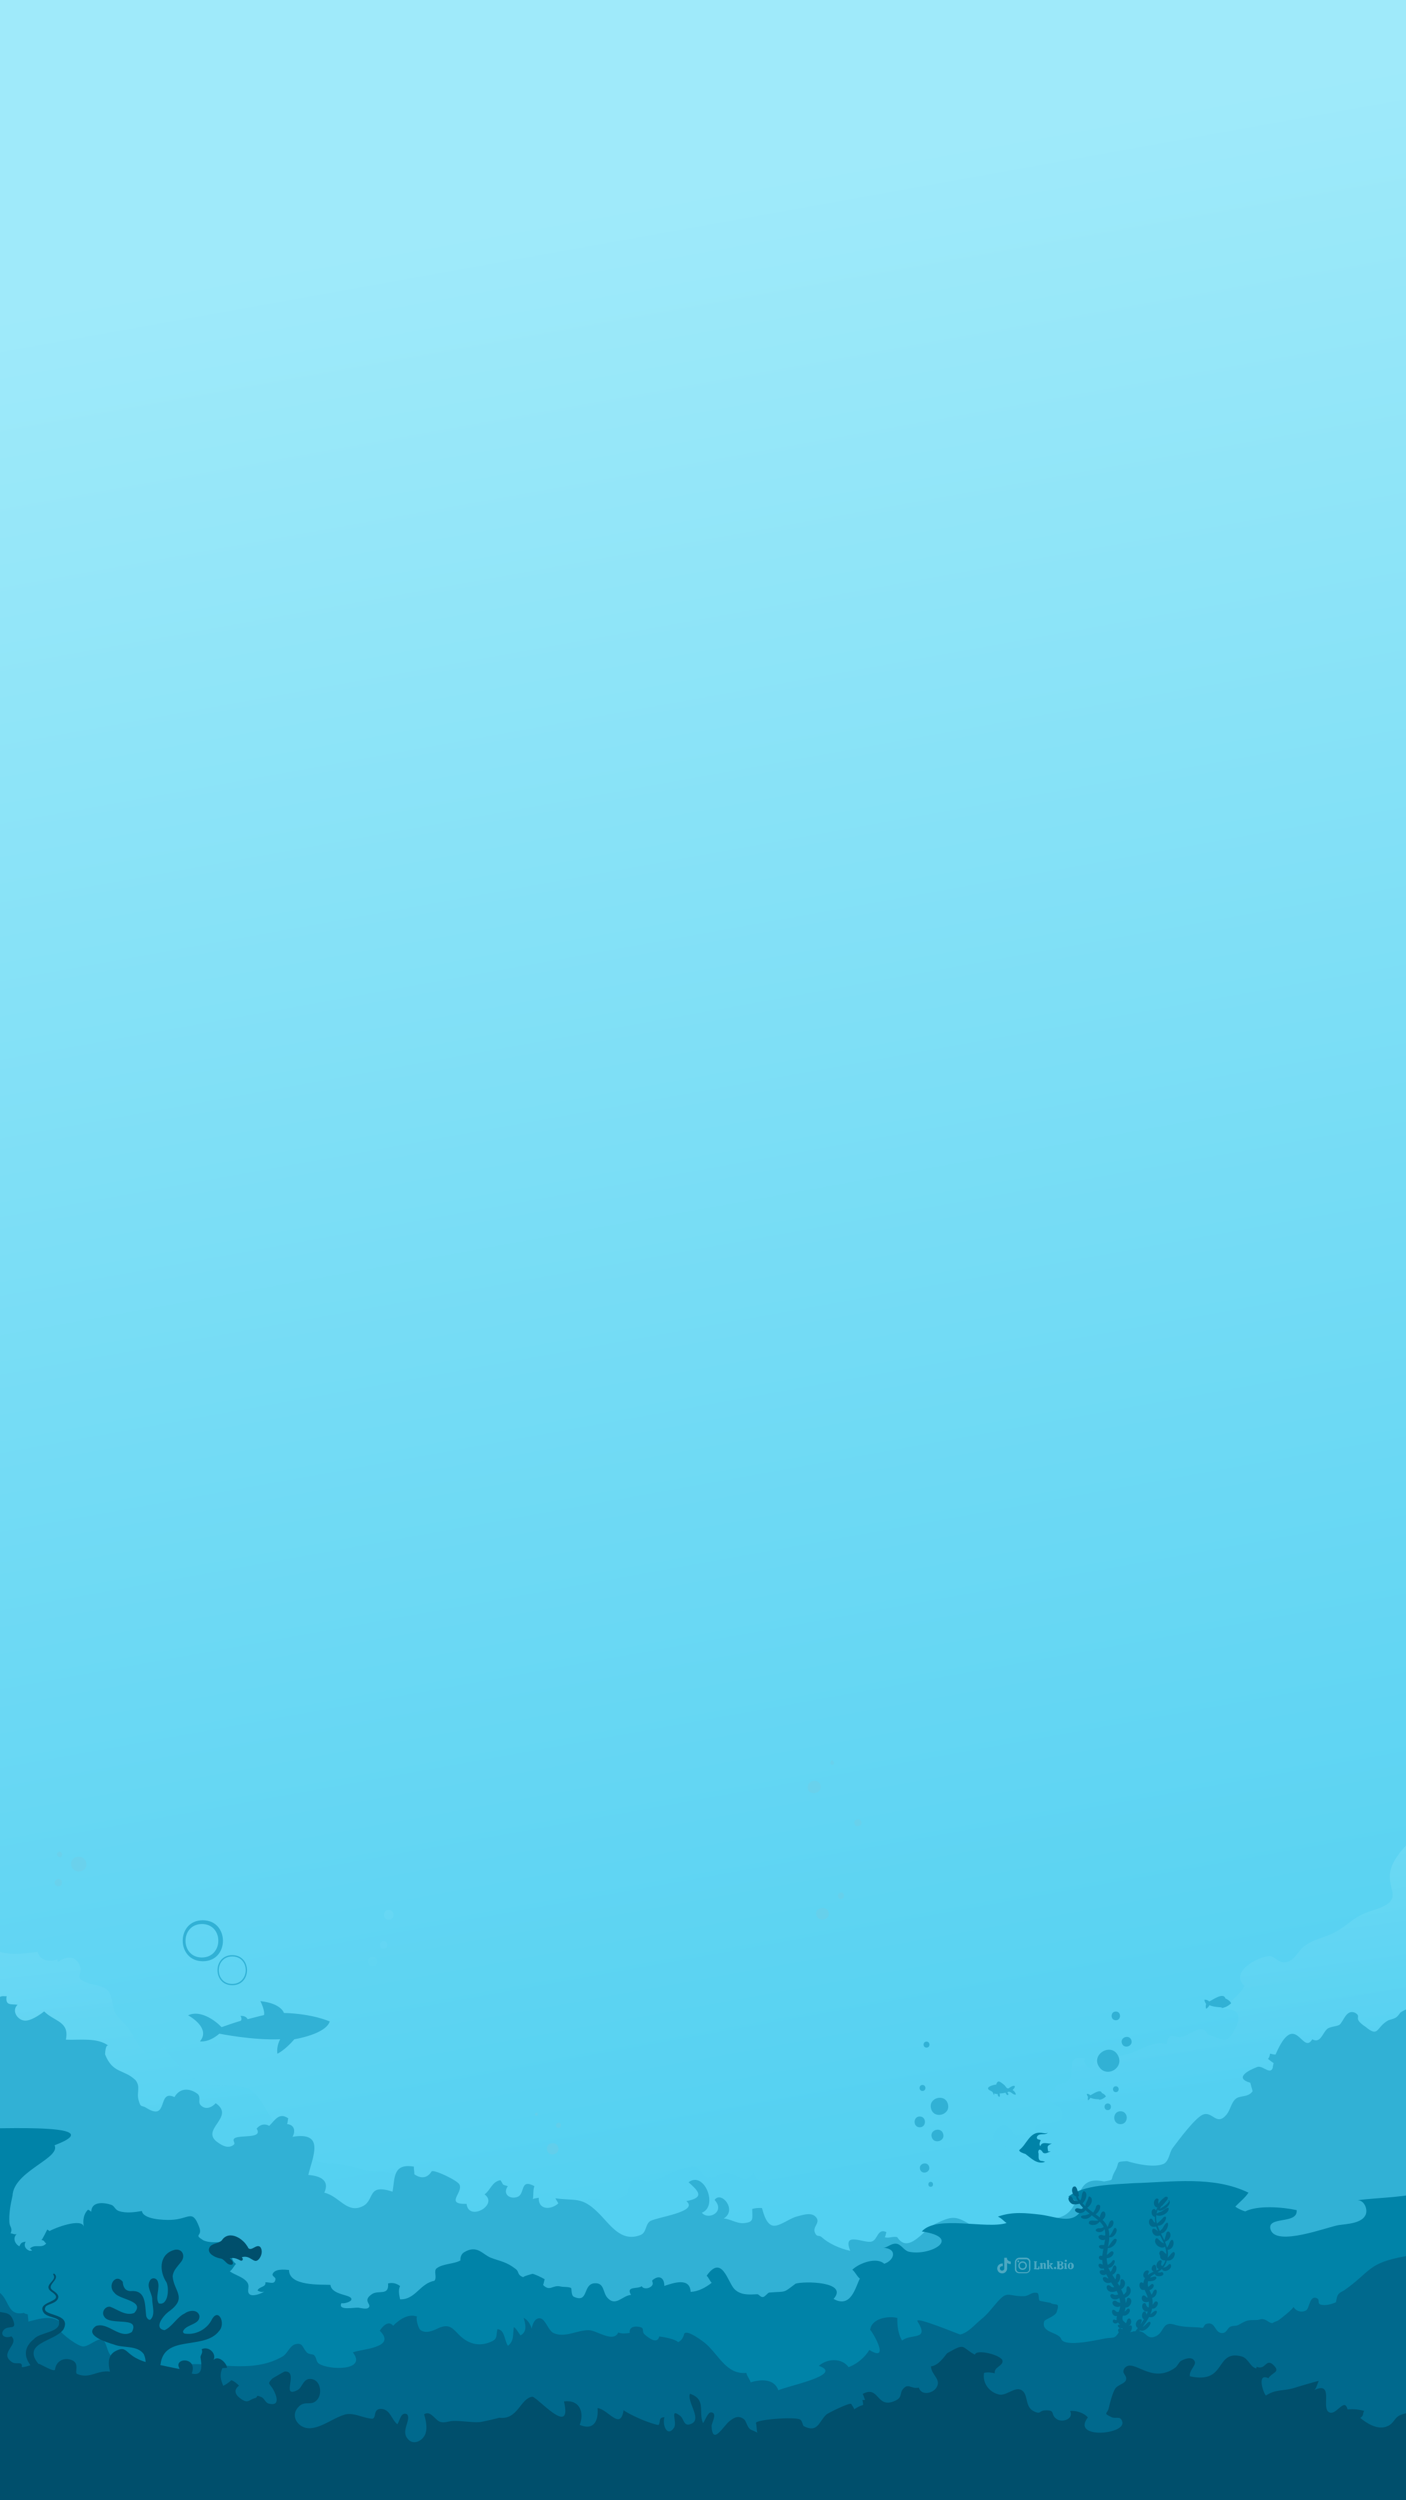 <?xml version="1.0" encoding="UTF-8"?>
<svg xmlns="http://www.w3.org/2000/svg" xmlns:xlink="http://www.w3.org/1999/xlink" version="1.1" viewBox="0 0 1080 1920">
  <rect x="0" y="0" width="1080" height="1920" fill="#333333" stroke="none"/>
  <!-- Generator: Adobe Illustrator 29.2.1, SVG Export Plug-In . SVG Version: 2.1.0 Build 116)  -->
  <defs>
    <style>
      .st0 {
        fill: none;
      }

      .st1 {
        fill: url(#linear-gradient3);
      }

      .st2 {
        fill: url(#linear-gradient5);
      }

      .st3 {
        fill: url(#linear-gradient4);
      }

      .st4 {
        fill: #31b1d5;
      }

      .st5, .st6, .st7 {
        mix-blend-mode: multiply;
      }

      .st5, .st6, .st7, .st8 {
        opacity: .4;
      }

      .st9 {
        fill: url(#linear-gradient);
      }

      .st10, .st6, .st7, .st8 {
        isolation: isolate;
      }

      .st6 {
        fill: url(#linear-gradient2);
      }

      .st7 {
        fill: url(#linear-gradient1);
      }

      .st11 {
        fill: #fff;
      }

      .st12 {
        fill: #004f6c;
      }

      .st13 {
        opacity: .3;
      }

      .st14 {
        fill: #00698d;
      }

      .st8 {
        fill: #75cae2;
        mix-blend-mode: screen;
      }

      .st15 {
        fill: #0083a8;
      }

      .st16 {
        clip-path: url(#clippath);
      }
    </style>
    <clipPath id="clippath">
      <rect class="st0" width="1080" height="1920"/>
    </clipPath>
    <linearGradient id="linear-gradient" x1="398.8" y1="168.4" x2="672.5" y2="1689.7" gradientUnits="userSpaceOnUse">
      <stop offset="0" stop-color="#9feafa"/>
      <stop offset="1" stop-color="#52d0f1"/>
    </linearGradient>
    <linearGradient id="linear-gradient1" x1="-22.5" y1="1355" x2="8.7" y2="1636.4" xlink:href="#linear-gradient"/>
    <linearGradient id="linear-gradient2" x1="931.7" y1="1338.1" x2="967.6" y2="1600.8" xlink:href="#linear-gradient"/>
    <linearGradient id="linear-gradient3" x1="253.1" y1="1338.8" x2="326.6" y2="1551.3" xlink:href="#linear-gradient"/>
    <linearGradient id="linear-gradient4" x1="231" y1="1346.4" x2="304.5" y2="1558.9" xlink:href="#linear-gradient"/>
    <linearGradient id="linear-gradient5" x1="242.5" y1="1342.5" x2="316" y2="1555" xlink:href="#linear-gradient"/>
  </defs>
  <g class="st10">
    <g id="Layer_2">
      <g class="st16">
        <g>
          <polygon class="st9" points="1500 0 -420 0 -418 1917.5 1500 1917.5 1500 0"/>
          <path class="st7" d="M-102.5,1577.4c-64.1-34.2-61.4-19.3-107.8-80.1-19.5-17.4-36.9-31-52-52.5-27.7-31.4-42.4-32.6-54-79-4.1-15.6,1.2-30.3-2-45.3-1.5-6.8-9.1-11.5,1.7-14.9,10.3-3.2,24.2,13.5,34.3,14.8-.3,12.5,7,19,18.4,22.6-.4-1.8-.1-4.8-.8-6.6,22.9,18.8,15.8,1.7,28.1,6.9,6.1,2.5,19.7,19.3,26.2,6.6,3.1.8,8.8.5,11.6,2.7,4.7,3.7,2,7.6,5.2,11.2,11.7,13.5,11.2-9,38.5-3.4-3.4.2,12.8,10.9,12.8,10.8,3.4,2.2,11.8,11.5,16.3,9.7-1.2,7.4,3.2,3.8,5.1,6.8.6.9,4.1,1.7,5.3,3.4,1.2,1.8-1.7,4-.9,5.7,2.7,5,4.2,15.2,12.3,6.2,7.7,5.7,12.2-6.8,19.8-6,10.8,5.8-.3,6.5,22,12.7,4.3,10.1-1.7,21.8,11.7,26.3-2.5,9.3-4.3,13.7,4.7,19.3,4.2,2.6,11.9,2.5,15.7,6.4,5.8,6-.3,10.4,1.4,15.6,2.5,7.4,15.7,15.8,22.4,19.1,11.6,5.8,23,4,35.4,2.5,1.8,6.8,9.1,8,15.2,5.8,0,.7.2,1.3.4,2,5.2-4,12.7-5.2,16.1,1.2,4.9,9.1-6.5,10.5,8.6,15.5,17.1,3.1,15,6.3,18.8,21.4,2.8,5.6,8.4,9,11.7,14.3,7.9,12.4,12.4,27.6,27.9,10.7-4.8,5.3,18.7,24.5,21.9,26.5,15.3,10,23.3,1.9,39.4,7.1,11.3,3.5,14.6,18.9,22.5,26,5.8,5.2,13.8,6.1,20.1,10.9,6,4.7,6.2,14.9,10.6,18.1,5.3,4,9.9,2,16.6,3.1,7.5,1.3,13.4,2.5,21.6,5,6.1,1.8,25.8.2,27.5,5.8,6.6,23.4-60.5,33.7-74.3,30.6-27.1-6.2-47.9-17.1-76.1-13.2-38.5-.8-70.4-18.9-99.3-42.2-11.1-6.8-26-5.4-37.9-10.1-41.8-17.4-84.4-35.6-122.9-59.9h.1Z"/>
          <path class="st6" d="M1500,1200.9v-.7c-3.8.7-22.9,16.7-22.2,20.8-.3-1.4,0-2.8-.4-4.2-15.7,3.4-17.4,18-25,28.6-8.8,8.8-22.4,8.4-31.8,19.8,12.3,14.8-15.3,14-19.8,16.1-8.3,3.7-19.1,16.3-16.9,25.7,6,0,11.8-.7,16.9,1.8-.6,18.3-26,5.6-37.4,23.4-20.2,35.3-30.9,10.8-41.1,26.7-2.7,7.4,3.1,9.9-7.2,14.2-10.4,4.3-20.8,1.3-30.4,7.1-14.9,7-36.7,20.5-50.2,6.1-2.3-2.2-1-5.6-5.5-5.8.8-1.7,0-3.9,2-5.9-20.2,2.6-14,26-30.1,33.5-3,1.3-8.5-.7-10.6.8-3.8,2.9-2.2,10.2-5.7,13.7-10.3,7.2-23.2,10.3-35.2,6.2-5.8-1.2-7.9.6-13.4.8-9.4.4-8.3-12.4-15.6-8.5-3.9,2.1-1.8,7.6-4.7,10-2.7,2.3-9.4,1.9-12.8,3.2-13-8-6.5-13.6-3.6-25.5-9.2-5.3-24.1,12.6-28.5,20.6-11.4,20.7,13.4,28.5-16.5,37.7-14.6,4.5-16,9.2-27.1,15.7-10,5.9-17.6,5.6-25.9,12.2-4.3,3.4-6.7,10.3-13,11.7s-9.2-4.9-13.5-4.6c-9,.7-30.7,12.4-18.8,23-4,7.1-11.4,12.1-16.3,17.6,13.7,0,13.4,6.6,9,15.3-6.8,13.7-10,7-19.7,4.9-2.7-.6-1.7-4.3-6.2-4.7-3.3-.3-10.7,4.5-14,5.7-6.4,2.2-10.8-5.5-12.7,6-10.6-4-23.9,7.8-36.4,8.9-8.8.8-11.6-3-17.3,1.4-2.9,2.2-3.3,14.9-9.7,2.6,0-1.2.8-1,1-2-16.3-3-7,8.5-12.4,16.1-3.1,4.4-14.1,2.5-10.2,8.7-18.6,1,3,12.6,3.8,14.1,6.8,13.9-13.7,8-18.8,12.7-1.9,1.7,1,15.6-11,12.4-6.3-1.7-10.5-22.3-20.8-7.9-6.5,9.1,9,7.8,9.2,14.6.3,7.5-6.9,2-11.4,2.7-21.1,3-19.8,22.4-42,19.9-12.6,0-19.2,11.6-31.5,13.2-7.8,1-29.5-1.5-35.7-7.1.8.7,1.9,1.5,3.2,2.2-6.7,12.4-43.6.9-54.4.8-4.8,0-18.2-1.2-16.5-8.8-4.3.6-4.9-3-6.1-6.1-8.2,10-10.4,1.3-20.2.3-4.9-.5-11.3,4.8-15.8,3.2-6-2.3-4-10.2-15.4-7.5-9.9,2.3-19.6,9.1-28.7,10.6-3.8.7-9.4-2.9-13.1,0-3.5,2.8-2.5,7.6-5.6,10.7-9.9,8.7-23.4-1.4-34,5.3-8.1,7.6-11.7,6.7-23,6.4-11.1,1.6-29.7,9.2-26.5,23.2,2.9,12.7,17.1,10.7,26.9,13.4,13.7,3.7,22.8,15.3,34.8,19,17.9,5.4,40-12.1,59.7-10.4,16.8,1.4,28.9,3.3,46.1,1.3,33-7.4,66-4.3,98.3,5,31.5,7.4,29-13.3,67.6,2.8,12.5,2.9,25.2-.2,37.7,1.5,40.7,15.4,86.7-4.6,125.1-19.3,63.8-25.1,37.2-79.4,85.5-102.2,87.4-60.1,137.3-55.4,238.3-55.4,39.8-1.3,79.7-9.3,114.8-28.5,14.4-5.5,28.3-8.1,36.6-23.1,7.1-23.6,26.2-21.7,36-39.2,4-8.7,1.9-18.2,6.7-27.5,9.4-18.3,27.8-35.3,44.4-47.3,3.5-2.6,42.1-15.2,44.7-8.3v-201.7.3h0Z"/>
          <path class="st4" d="M-355.6,1199.1h-4.8c-3.8,0-7.5-1.2-10.6-3.5-4.1-3.1-9.2-4.7-14.3-4.7s-9-2.1-11.8-5.8l-3.9-5c-2-2.6-4.6-4.6-7.5-5.9-4.7-2.1-11.2-4.9-11.2-5.4,0,250.2-.3,687-.3,748.9l1920-.2v-617.3c-4.4,3.9-16.1,27.4-22.7,25.5-2.4-1.4,2-13-7.9-8,1.1,8.5,1.3,9.6-7.2,13.7-5.1,2.5-13.4,7.7-18.5,8.9,0-.7.7-.6.7-1.3-3.3.3-7.5,1.3-9.6,4.2,3.1,4.6,13.5,10.1,4.6,13.8-6,2.5-11.8-7-17.5-2-2.3,2,.5,6.3-1.9,8.9-2.5,2.6-2.7,0-5.3.6-7.9,2.1-11.2-2.8-17.7-1.3.4-1.2-.2-3.4,0-4.4-1.4.7-4,.5-5.6,1.4-.5-6.7-7.8-3-11.8-.8,4.2-2.3,2.7,7,2.5,7.7-5,6.6-14.2,17.5-23.7,15.6-6.4-2.2-2.9-11.1-7.9-13.2-4.4-1.8-12.8,8.6-18.1,9.1-4.2.4-8.3-2.2-12.6-2.1-4.4.2-6.7,2.3-10.8,3.2-8.3,1.8-11.6-6.1-20.6-2.1,0,1.9-1.5,4-1.6,5.6-5.9-2.4-17.5,8.1-17.3,13.8,7.6-3.5,11.3,9.6,8.3,15-2.7,4.8-13.8,6.2-8.4,13.6-3.4.7-6.1,2.9-7.4,6,4.1,3.8-3.3,6.5-6.8,7.3-8.6,2-7.6-3.2-14.2-5-7.3-2-5.8,5.1-9.5,9.8-2,2.6-12.6,6.5-10.2,11.2.5,1,7.3,2,8.8,3.2,6.9,5.5,4.1,13.6-2.5,17.6-5.2,3.2-10.8,1.1-3.4,8.6-4.3,1.3-9,2.9-12.2,6.2-4.2-1.6-7.7,4.7-12.2,5.1-13.4.2-15.6-6.9-14-19.2-9.1-3-9.6,7.6-7.6,13.8-7.1.9-6.3-.8-9.7-5-2.9-3.6,1.1-4.9-5.1-6.7-2.4-.7-6.3.8-8.5,1.6.6.2,1.6.8,2.3,1.1-33,7-6.2,16.5-10.9,27.3-1.8,4.5-9.9,9.3-13.2,13-2.5,2.8-11.8,13.7-12.8,4.2-.2-1.7-10.4,3.6-11.1,4.2,3.3,8.2-4.4,11.4-10.6,12-9.8.9-14.5-2.2-22.9,3.6-3.2,4.5-3.8,4.2-9.2,5.9-9.6,5.2-7.2,13.7-17.5,5.1-10.8-7.2-2.4-7.3-8-10.8-6.7-3.1-8.9,6.3-11.9,9-1.7,1.5-7.5,1.4-9.8,3.5-3.4,3.1-5.1,11.3-11.3,7.8-7.6,12.8-12.9-23.6-28.2,11.7-1.7.2-3.1-.6-4.3-.6,0,1-.6,3.4-1.6,3.9,1.4,1.1,2.7,2.2,4.4,3.3-1,12-7.7,1.2-12.6,3-6.7,2.5-18,8.4-5.3,12.1,0,.2,1.4,5.2,1.8,6.5-3.8,5.2-9.8,2.8-13.3,6.1-3.3,3.1-3.8,8.3-6.8,11.9-7.7,9.2-10.8-3.1-18.2,0-6.2,2.7-18.8,19.9-23.2,25.7-2.5,3.4-2.5,9.3-6.5,11.9-7.4,3.5-21.5.2-28.5-1.9-9.8.5-5.1.6-9.1,7.4-4.6,7.9.5,6.5-8.5,8.2-25.2-5.5-14.9,21.5-34,27.5-14.3,3.8-27.1.7-41.2,7-10.5,4.7-18.8,4.2-27.8-1.5-11.4-7.1-14.5-6.2-26.4-.6-9.4,4.5-20.7,23.8-29.5,10.4-2.9-1-6.6,1.1-9.6,0,.9-1.3.8-2.9,1.3-3.9-6.9-3.2-6.5,5.6-11.2,7.2-5.8,1.9-22.9-8.4-16.6,7.2-8.4-1.9-16.6-5.7-21.9-10.5-2.2-2-3.6.3-5.2-3.4-2.2-5.1,5.1-7.8.3-12.5-3.6-3.5-10.3-1-14.2,0-5.4,1.3-12.7,7.3-17.7,7.1-6.7-.3-8.7-13.5-9.2-13.6-2.2-.2-5.2,0-7.4.7,0,7.5,1.7,10.2-6.6,10.9-5.2.4-10.3-3.2-15.3-3.6,10.7-6.5-2-21.6-7-14.2,8.4,9.1-4.7,15.9-9.8,9.8,12.8-4.8,1.9-32.5-10.2-23.4,7.9,7,12.5,11.8-1.7,14.5,10.4,8.5-24.6,12.4-28.3,15.7-3.3,2.9-2.4,8.5-6.9,10.3-15.2,5.9-23.2-8-32.5-17.1-12.8-12.7-17.6-8.9-32.9-11.1,0,.2,2.4,3.8,2.2,4-5.5,4.9-15.3,5.3-15-4.4-1.3.3-3.1.4-4.5,1,.6-2.6,0-7.1,1.2-9.9-11.3-6.1-7,5.8-12.9,8.2-5.7,2.3-12-2.1-7.5-8.2-5.3-1.5-2.9-.7-5.7-4.6-6.6,1.2-7.3,7.3-12.2,10.9,11,8-12.3,21.2-13.8,7.3-17.1.4-2.3-8.6-5.5-14.9-1.7-3.3-20.1-11.9-21.4-10-3.3,5.3-8.2,5.7-13.2,2.2,0-1.8-.5-4.1-.4-5.9-16.4-2.8-14.5,9.2-16.4,19.2-20-6.5-13.3,6.5-22.9,11.2-12.1,6-18-7.8-29.5-10.4,4.5-9.8-3.7-13-12.3-13.6,3.4-14.1,13.1-33.5-12.1-29.3,2.3-4.2,1.7-9.2-4.2-9.8.6-1.4.5-3.1.9-4.4-7-4.8-10.1,1.3-14.6,5.8-3.5-2-7-1.1-9.7,2.1,5.3,8.2-13.3,4.5-17,7.5-2.1,1.7,1.3,3.5-.7,5-4.2,3.2-8.9.4-12-1.8-14.6-9.9,13.9-19.5-1.7-30.2-2.5,2.7-6.7,5.1-10.4,2.5-4.3-3-.5-5.4-3.1-9.3-5.9-4.8-13.9-5.5-18.2,2.1-13.6-6.4-4.1,19.3-21.6,8.3-3.9-2.5-4.2.4-6-6.1-1.6-5.9,1.8-9.9-2.3-15.2-8.9-8.6-17.5-4.8-23.4-19.8,0-.5.3-8.5,2.8-6.5-8.6-6.7-22.3-4.3-32.9-4.8,2.9-14.1-8.8-13.8-16.7-21.7-3.4,2.7-10.8,7.8-15.5,7-5.4-.8-9.6-7.8-4.9-12.1-4.6-.7-9.7,1.1-8.4-6.6-1.5.3-3.3-.5-5.2.6-.4-1.4-2.1-2.8-2.4-4.4-6.7-1-12.3,4.6-18.7,1.5-9.4-4.5.5-12.6-5.2-18.2-1.4-1.4-4.9-.5-7.1-2.9-1.3-1.4-2.7-7.8-2.1-9.1,1.3-3,6.3-2,7-6.1.6-3.9-2.1-6.2-5.9-6.7,4.4-5.6-9.7-8-12.6-7.9-9.4,5.6-16.8-2.1-22.2-9.4-8.7-9.2-4.3,0-13.6,0s-11.1-22.3-15.8-10.5c-1,2.6-3.8-9.9-3.1-9.1-6.4-8.5-27,14.9-26.2-2.5,0-.7-13.1,6.9-14.1,7.7-3.5,2.5-10.9,9.2-13.1,1.6-4.6,3-7.9,1.5-11.2,0-14.4-8.4-17.1,17.9-32.1,11.5-9.1-7.4-11.7-2.3-20.8-3.4.4-8.4,19.5-9.7,25.3-14.6,12.2-10.5-.8-13.1-9.4-5.7-.2-1-.8-1.9-1-2.9-2.2.6-11.8-.2-13.5-1.5-3.5-2.9-.1-4.2-1.4-6.1-2.9-4.7-7.4-4.1-6.2-11.9,1.1-6.9,5-8.6,2.3-15.6-3.5-9-6.2-11.1,1.7-16.9,3.6-2.6,12.9-8.3,2.1-12.1-3.1-1.1-7.8,2.1-11.2.8-5.5-2-3.8-4.2-5.8-9.5-3-7.7-3.3-3.4-8.5-5-10.1-4.7-22.2-10-17.6,7.6-2.9.2-2.1,0-5.1,1.6-2.2-3.8-7.2-4.2-9.9-6.7-2.9-2.8-1.1-7-7.5-8.2-4.5-.9-7.7,3.9-12.4-1.2-3.7-4-1-9.5-.4-14.1-8-.5-5.4-9.6-16.3-7-3.1.7-14.7,6.9-13.2-.9-.5,2.7,6.7-5.1,7.3-5.7-5.1-5.7,4.6-9.7,7.3-13.9-2.4,3.7-9.2-4.5-9.8-6.6-1.4-5.5,7.7-6,8.8-8.6.6-1.4,9.7-4.8,11.7-8.3-.4.7,1.8-10.7,2.3-12.4-11.6-4.8-33.5-20.8-12.7-31.1-9.8-16.8-5.6-11-20.6-7.4-.7-3.6-3.2-4.6-3.5-8.6-5.2-1.2-9.9-.6-13.7,2.6-2.4-1.4-4.1-3-5.4-5.4-.3.2,3.8-2.5,2.8-1,4.1-5.7,4.2-13.3-2.8-16.2,1.7-4.1.6-7.1,5.3-10.3l-6-3.4.6-.3h0Z"/>
          <g>
            <path class="st15" d="M1057.4,1690.1c.8,0,1.6-.3,2.4-.4-.7,0-1.5,0-2.4.4Z"/>
            <path class="st15" d="M1485.6,1364.3c-1.6,3.1.5,5.5-.4,7.8-5.4,13.7-23.2,11.7-23.3,25.3.5,12.6,2.1,11.2-8.9,17.2-7.4,9.4-9.4,33.6-26.6,20.9-7.1-5.3-4.4-4.8-5.1-12.3-.3-3.4,1.2-7.1-5-6-5.2.9-3.6,6-5.7,9.2-2.6,4.2-6,5.5-7,10.3-1.4,6.3.2,7.5-4.8,12.7-4.3,4.5-7.6,7.5-14.1,4,1.8,9.2-8.8,4.5-14,11.7-1.6,2.7,1,3.2.3,5.5-2,6.5-17.5,21.1-25,14.4-4.4-4,.4-5.6-.8-9.3-2.8-8.7-12.8-7.3-11.6,2-.8.2-1.6.2-2.4,0-1,1.6-1.7,3.2-2.2,5-6.8,2-11.4-.3-11.1-7.1-.6-.5-2.1,1.8-2.4,1.3-1.7-4.1-3.9-5.2-6.9-7.9-6.4,4.2-3.4,9.5-3.7,15.3-.4,7.6,0,4.5-7,8.6-2.7,1.6,1.2,5.1-5.1,4.6-3.5-.3-1.3-3.9-4.4-4.8-3.4-1-9.4.8-11.3,3.1h2.1c-11.3,2.5,6.6,9.1,7.9,11.5,0,.8-.9.9-1.2,1.5,4.3,5.5-4.4,5.9-5.6,10.2,7.6-1.2,5.8,6.2,2.3,9.3.3-.3-5,.5-5.6.7-2.4.8-3,3.5-6.2,3.7-10.8.7-6.7-11.8-5-16.3-4.8.5-15.8-1.6-12.1,6.9-4.2,3.4-9.9,1.1-14.7,2.9,4.4,8.1-1.4,6.7-5.9,7.6-2.4.5-8.6,1.8-11.3-.3.8-.9,1.4-2.9,2.1-3.7-7.8-5.4-16.3,8-23.2,11-1.9.8-6.3,1.8-7.4,3.6-.3.6-2,5.8-.2,5.6-5.2.5-14.4,2.7-14.3,7.6-6.2,2-19.3.3-15,10.5-9.7,4.5-33.2,1.6-39.5,10,1.8,1,2.9,3.4,4,4.4-5.7,2.5-43.1,3.5-44.1,8.9-.7,4,35.1,6.3,38.8,13.5,2.3,4.6-.3,6,2.3,9.6,2.3,3.3,6.9,3.9,9.1,8.1,9.4,21.7,5.6,14.3-6.8,28.6.4.4.8.8,1.3,1.3,2.3-1.6,6.9-2.6,9-4.2.4.4.7.8,1.3,1.2-17.5,24-23.7,11.7-36,20.8-4.6,4.7-.3,7.8-6.6,11.7-14.4,5.7-37.7,5.4-53.7,7.6,5.1.2,7.6,6.6,6.3,10.6-2.4,7.3-14.8,7.6-20.9,8.5-8.3,1.3-48,16.8-52.3,3.5-3.4-10.8,21.2-3.7,20-15-10.9-2.4-30.1-3.8-39.5,1-2.1-.6-6-2.3-7.6-3.7,3.5-3.7,7.3-6.5,10.1-10.7-27.1-13.1-58.7-8.1-88.1-7.3-15,1.1-38.2.9-50.3,10.3,3.5,2.4,8.1,4.4,11.8,7-6.4,15.7-19.2,8.8-33,6.9-11.3-1.3-21.8-2.5-32.9,1.5,2.7,1.1,4.8,3.7,6.7,4.9-15.5,5-53.9-6.4-65.1,6.5,31.9,4.8,6.3,19.3-10.2,15.5-3.6-1-5.8-5.8-9.5-6.1-4-.4-7.1,3.3-10,3.1,11.2.6,8.7,9.7.8,12.3-5.8-5.4-19.2-.6-24.5,4.6,2.2,1.6,3.6,5.2,5.8,6.8-3.2,5.7-6.5,23.3-20.2,15.6,11.9-13.4-22.8-13.8-29.2-11.7-10.1,7.6-6.6,5.7-20.1,6.8-1.3,0-3,3-4.7,3.4-2.2.5-3.2-2.2-4.7-2.1-6,.3-12.7.9-17.5-4-5.2-5.4-9.5-27-21.3-10.2,1.4,1.1,2.7,4.5,3.9,5.4-4.6,3.6-10.2,6.7-16.2,7-.5-11.4-13.2-6.9-20.2-4.6,0-6.5-4.2-8.6-9.1-4.4-.9.9,1.6,2.5-1,4.8-2.1,1.8-6,2.2-7.3-.2-2.9,2.5-12.4-.4-8.2,6.7-6.9.6-11.9,9.5-18.3,2-3.5-4.1-2.1-11.6-9.9-10.9-9,.8-4.2,15.4-15.6,10.4-2.5-1.1-1.5-6.6-2.4-6.9-3.2-1.1-5-.4-8.2-1.1-5.8-1.3-7.9,4.2-13.1-1.1.6-1.5.7-3.1,1.2-4.4-2.3-1.4-6.9-3.6-9.3-4.2,0,0-8.3,2.2-7,2.7-5.4-2.1-2.9-4.1-6-6.4-7.2-5.6-11.6-5.8-19-8.6-6.3-2.4-10.5-10.3-20.5-4.3-3.4,2-3,6.3-2.9,6.3-4.5,2.8-14,2.5-18.4,6.2-2.4,2,.7,7.1-1.7,9.5-11.1,2-14.5,14.6-26.3,14.2-.5-3.2-1.7-6.5,0-10.2-2.8-2.1-5.8-2.8-9.2-2,.8,9.9-7.3,4.8-12.4,8.2-8.1,5.5.9,7.9-3,10.7-1.5,1-5.6,0-7.4-.3-3-.3-16.2,2.6-13-3.5,1.5.7,7.4-.9,7.6-2.7.8-4.2-15-2.9-16.1-11.3-7.3-.4-31.8,1.2-31.8-11.4-3.5-.4-11-1.1-12.6,3.1-.6,1.7,2.3,2.3,2.2,3.9-.5,4.5-4.1,2.3-7.8,2.4.9,3.8-4.8,3.2-6,6.3,1.6,1.1,3.7,1.4,5.2.8-2.1,1.6-9.5,4.4-11.6,1.8-2.2-2.6,1.2-6-2-9.5-3.2-3.7-8.9-4.9-12.9-7.8,2-1.2,3.5-4.6,4.8-5.7-7.9-5.9,2-13.2,9.5-12.6-9.2-9.9-23.3-.7-34.6-5.5-8.1-5-.3-2.6-3.2-10.2-5.4-14.2-7.5-6-21.8-5.5-5.7.2-21.2-.4-22.2-6.8-5.6.9-12.1,1.9-17.7,0-3-1-3.4-4-5.9-4.8-5.8-1.9-15.1-2.7-15.3,5.3-1-.4-1.2-1.2-2.5-1.5-3.5,3.3-4.1,8.4-3.2,13.1-1.5-7.2-23.2,1.2-26.3,3.3-.5-.4-1.2-.8-1.8-1.2-.5.8-3.9,8.2-4.6,8.1,2.8.2,2,1.4,3.8,2.6-3.7,4.3-8.5,0-12.5,3.9,1.8,1.2,1.3,1.6,1.7,1.6-.8,0-1.9.2-1.8.2-3.4-1.2-4.9-4-3.2-7.1-2.8.6-3.5.6-4.8,3.6-3.6-1.9-5.3-6.5-2.1-9.4-2.2.6-2.9-.6-4.7-.5,1.9-4.3-.7-4.8-.9-8.5-.4-6.7.8-13.4,2.4-20.4.8-18.9,37.2-28.8,32.3-38.8,48.9-18.6-59.4-11.7-69.1-12.8-9.2,0-32.3,2.3-39.3-4.6-7.4-7.2,7.4-11,7.2-18.1-.2-6.7-13.7-5.7-18.8-6-5.6-.3-12.3-2-17.7-.6-4.5,1.1-6,3.4-10.6,3.6-1.3,0-2.6-.3-3.9-.7,2.6-3.1,8.2-7.2,4.1-10.9h.1c4.7-3.6,4.8-10.4.5-14.4l-4.6,2.7-1.5-1.8c.3-2.6.3-5.2-.8-7.6l-1-1.5c-.9-1.2-2.2-2.3-3.5-3.3l-2.1-1.5c-4.7-3-8.5-7.6-6.7-12.9-2.3-6-12.4-1.3-13.5,3.6-4.1.7-3.1-6.8-7.8-5.4-13.2,2.5,3.2,8.4-9,16.1l-4.3,3.4c-.2.2-.4.4-.6.6h-.1c-.3.4-.6.9-.9,1.3-2.4-5.1-3.8-10.4-2.8-15.9.8-5,6-10.8,4.4-16.2-1.2-3.9-5-5.1-6.4-2.5,2.2-4.3-4.4-7-7.6-6.8,0,.9.9.9.9,1.9-12.8-14.1-12.7-11.9-27-.6-5.8-8.9-15.2,3.9-22.3,1.6-2.9-.9-5.4-5.7-9.5-5.9-5.4-.2-7.1,2.4-2.3,5.9-6.2,6.9-15.6.6-21.6-4.2-3.5-1.9-7.8-1.4-10.9-4.5,2,2,8.3-11.9,7.1-14.9-7.3-.9-18.1,9.2-20-3.1-13.4,2.1-15.1,9.8-28.1,2-4.4-2.7-5.2-6.3-11.3-8.1,1.4.4-14.6.5-11.4-.9,1.9-.9,12.7-3.2,12.2-6.8-.6-4.6-11.7-.6-14.7-5.5-2.3.5-5.8-.7-7.9-.6,0-.9-.2-1.9-.4-2.8-7.6-1.3-17.3-.3-18.8,8.5-12.1-9.3-10.6,22.4-21.2,6.3-3.2-4.9,3-7.7-2.6-12.5-2.5-2.1-8.4.8-11.8-1.2-13.7-8,1-18.6-11.7-25.1-6.6-3.4-12.4,3-15.3-9.2-1.3-5,4.7-15.3-4-13.6,5.6-9.6,5.2-12.9-3.7-19.7-4.4,3.3-15.9,5.1-13.8-3.5,1.3-5.1,11.3-5.5,13.9-10.2-.7,0-1.4-.3-2.1-.4.5-.6,2-2.1,2.1-2.9-20.1-5.3,7.9-11.3,12.8-12.4-2.1-1.7-3.5-5.4-5.7-7.1,8.6-4.9,2.2-8.3.1-12.5-.9-2-5.1-10.1-7.2-12.5-3.6-4.1-9-.4-10.7-6.6-10.1,6.7-9.1-2.3-13-7.4,0,.2-9.5-12.9-9.3-9.6-.9-13.5,13.4.6,21.1-1.3-.4-2.3,1.2-6.2.3-8.8,12.3.6,3.2-10.7,16.3-10.6-18.7-24.3,29.5-22.7,12.5-38.5-2.1-2-22.9-5.6-22.9-5.6.5-1.2.4-4,.9-5.2-10.1-3.7-24.3,14-29.4-4.7-2-7.1,6.2-9.6-.3-16.7-4.5-4.9-11.8-4.4-17.4-2.7-3-4.7-2.4-10.4-4.6-14.8-3.7-7.1-8.3-6.1-13.2-10.7-5.4-5.1-3.8-10.9-7.5-17.1-1.8-.4-3.4,1-3.4,1l-1.2,717.1s1939.5-.2,2014-.2v-559c-3.8-4.3-12.1-1.6-15.4,4.9h0Z"/>
          </g>
          <path class="st14" d="M1500,1474.7v-.4c-1.8,5.2-5.8,12.2-9.1,16.5-4.7,6.1-10.4,7.9-13.6,14.7-5.6,11.8.3,14.9-12.4,19.3-7.1,2.5-14.7,1.1-21.5,3.7,29.3,17.5-60.7,32-68.4,32.6-10.7,0-19.8-7.5-28.9,1.3-4.7,4.5,1,10.9-9.7,10.7,3.3,1.5,5.2,4.9,7.5,6.8-5.9,7-15.1,3.7-20.3,10.6-9.9-8-10.7,7.1-10.7,12.8,0,15.7-4.4,9.6-13.6,22-7.3,9.9-12.9,14.7-24.1,21.7-1.5,1-4.2-1.1-5.8.3-3.2,2.6-3,8.3-5.4,11.7-2.9,4.1-39.5,36.7-45.3,27.4,5.2,8.2,2.2,17.2-8.1,16.5-6.9-.5-1.5-7.6-4.9-8.5-5.5-1.3-10.9,2.3-16.8,1.2-.7-6.3,2-12.5,2.2-18.4-11-1.7-9.2,8.8-15,9.6-4.1.6-6.4-4.6-10-3.6-1.7.4-2,4-4.2,4.5-1.7.4-3.6-2.4-6-2-1.3.2,4.5-4,4.6-4.1,2.9-1.8,2.8-2.8,7-2.8s9.6.9,10.9-5.9c-4.4-3.2-6.5,2.7-10.7,2.2-4.1-.5-4.1-3.3-1.8-5.9,2.1-2.4,21.5-7.8,13.5-14.4-2.8-2.3-3.4,3.1-7,1.6-4.4-1.8.7-11.7-6-9.9-10.4,2.5,9.1,20.4-7.8,18.3,6.1-6.7-7.3-12.4-7.5-16.3-.2-3.9,5.2-7.1,1.4-11.2-1.5-1.6-6.6-2.8-7.2.5-.3,1.8,2.6,2.7,2.9,4.5,1.3,6.5-5.3,7.5.5,13,3.4,3.3,8,5,6.9,10.5-.5,2.5-5.6,10-8.5,6.5-2.2-2.6,3.4-5.8,3.3-8.8,0-3.1-3-5.8-5.4-3.8-2,1.7-3.8,12.7-7.3,3.5,7.6-8.7,2.5-9.3-2.2-16.6-.6-1.9,2.8-3.4-.6-4.8-3.1-1.2-5.9,3.8-5.6,6.4.5,4.4,11.4,8.2,3.9,11,.7-.3-7.8-1.2-7.4-1.1-9.9-4.7,7.1-18.2-4.8-22.2-7.3-2.7-3.6,3.9-2.7,7,1.3,5-7.9,16.7,2.6,18.8,7.9,1.6,10.8-4,8.1,7,1,.3,12.2,1.3,6.5,5.2-.5.3-6.3-.6-7.4-.5-3.1.2-5.3,1.2-7.2-1.3-1.5-1.9,2.5-5.5-2.5-5.8-4.2-.3-5.9,5.8-4.1,8.6,2.5,3.9,32.5,1.8,27.1,11.4-1.9,0-3.9,0-5.9.2-5.1,7.9-13.7-7.2-22.1-1.6.4-.2,1.2,2.7,1,3.3-.4,1.2-2,.9-2.9,1.3-3.2,1.5-6-.8-9.1,2.6.3-.3-2.4,5.8-2.7,4.9.8,3,6.2,2.4,7.4,6.9,1.4,5-5.4,6.5-.6,10.8.2,2-3.7,1.7-4.3,3.7,1.7,6-6.6,6.4-10.8,7.3,0-1.3.3-2.6.4-3.8-2.4-2.9-7.4-.8-7.1,2.9,1.5,4-1,6.9-5.2,7.8-29.5,5.3-26.3,11.8-47.3,26.4-4.9,2.5-4.9,3.1-6,8.9-3.3,1.6-8.8,3.1-12.4,1.6-1.8-1.2,0-3.5-2-4.5-5.8-3.1-5.9,7.5-8.4,9.1-3.5,2.2-8.1.6-9.9-2.7.6,1.1-10.3,9.7-11.9,10.7.3-.2-4.9,1.9-4.2,1.9-2.6-.2-3.8-2.1-6.1-2.8-2.9-.9-3.6.4-6.2.4-6.6,0-7.2,0-13.3,3.5-2.3,1.3-3.8.7-5.8,1.3-3.5.8-3.4,5.6-7.7,5.2-5.5-.4-4.6-9.6-12-6.9-1.2.4-1.6,2.6-2.5,2.9-7.6-1-14.1,0-22.1-2.6-9.8-2.7-6.8,7.4-15.7,9.7-4.3,1.1-5.6-2.7-8.9-4-3.4-1.4-6.5,0-10,.3-2,.2-5.8-.8-7.7,0-3.3,5.4-4,3.7-10.3,4.7-4.7.8-31.4,7.3-34,.4-2.1-5.4-15.6-4.5-13-13.5.5-1.6,8.4-3.7,9.6-7.2,2.9-8.5-1.3-4.3-5-7.1.3.2-7.5-1.3-8-1.5-1.3-.5-.2-5.6-2-6-4.6-1-6.1,2.5-10.5,2.5-12.1.2-12-4.9-20.6,5-4.4,5.1-6.8,8.6-12.3,13.1-4.3,3.5-10,10.3-15.8,11.3-.7,0-35.6-14.6-32.7-10,9.5,15-5.1,9-11.9,14.7-3-5.1-3.8-11.5-3.6-17.4-7-1.8-20.2.4-20.9,9.4,0-1.8,16.9,25.9-.6,15.2-3.7,5.9-9.5,10.8-16,13.2-5.1-7.3-16.5-6.7-22.8-1,20.3,7-26.9,16-31.1,18.8-3.2-9.1-13.6-8.6-21.3-6.1-.4-2.1-2.9-4.8-3.3-7.3-15,1.5-21-13.4-31-22.3-1.5-1.3-15.7-12.4-16.9-7.2-.6,2.6-2.2,4.8-4.5,5.9-2.4-2.4-10.2-3.8-14.5-4.4-1.4,6.3-8.1,1.3-11.2-1.5-2.9-2.6,1-5.3-5.2-6-3.9-.5-6.8,1.1-6.3,4.8-3,.5-6.2.7-8.8-.3-3.8,8.2-16.6-1.7-22.5-1.8-9-.2-18.3,6.2-27.2,2.2-3.9-1.8-6.2-10.3-9.8-11.2-4.4-1.1-6.5,4.5-7,7.9-.9-3.4-3-6.8-6.2-8.4,1.4,4.8,3.1,10.6-2.4,13.5-1.7-2.1-2.8-4.8-5.1-6.4-.9,5.4.5,10.4-4.5,14.4-2.8-3.7-2.3-12.4-8.1-12.8-1.2,5,.3,7.3-4.5,9.5-7.2,3.3-14.4,2.9-21.1-1.8-7.9-5.6-9.2-13.5-20.3-8.2-4,1.9-9.1,4.1-13.2,1.2-2-1.4-4.1-10.9-2.3-10.2-7-2.9-14.1,2.3-18.7,6.9-3.5-4.3-7.8,0-10.3,3.8,13.8,13.5-15.6,14.1-20.6,16.7,11.1,14.4-18.8,13.7-26.3,8.5-2-1.4-1.6-4.5-3.4-6.3-1.1-1.2-4.1-.4-5.8-2.3-3.4-3.7-2.9-7.5-8.4-6.3-4.3.9-6.2,6.7-9.5,9.1-22.2,13.3-47.4,5.6-70.7,6.3-11.9.7-25.2,18.9-36.2,15.1-9.2-3.2-.6-11.1-5.7-16.1-5.1-4.9-13.7-1.1-19.3-5.1-4-2.9-3.5-11.3-7.5-12.8-3.4-1.3-10.2,5.5-14.5,5.3-4.1-.2-16.2-9.2-18.2-12.9.9-1.3,1.9-2.3,2.7-3.7-6.8-8.6-17.9-4.6-26.5-2.5,0-1.8-.4-3.8-.5-5.6-.4,0-2.6-.5-2.8-1.1-19.3,4.4-6.2-27.6-40.6-15-2.4.8-5.1,3.6-7.4,4s-3.6-.6-4.9-.6c-2.4,0-3-1.3-5-1.8,0-2.3,1.6-7.3,0-9-3.8-3.7-3.8,1.6-6.5,2-5.4.8-2.4,2.3-6.7-1.6-1.4-1.3-2.2-5-2.8-6.8-3.2-.5-7.7-4.9-10.9-7-3.2,3.2-8.4,1.4-12.1-.4-2.3-1.1-3.2-6.9-8.9-4.3-2.2,1-3,3.2-2.6,6-5.2,1.8-11.8,1.7-16.9,2.8-17.9,5-20.1-20.7-17.7-32.9-1.4.3-2.4-.4-4.4.5,3.8-10.3-14.6.8-18.9-1.4.5-.3,1.5-1.1,2.1-1.5-.9-4.1-4.8-10.2,2.3-10.6-1.4-14.8,3.3-8.6,6-15.7-3.1-1.3-3.9-3.9-2.4-6.7-1.6,0-3.6-1.5-5-1.5,4.4-9.4-8.8-7-12.9-10-8.1-5.9,0-9.1-3.2-16-1.6-3.5-7.9-5-10.5-9.5-2.6-4.4,2.5-9-1.2-12.8-2.6-2.7-16.5-1.7-19.7-2.9-2.9-1.1-5.3.8-8.3-.9-2.1-1.2,0-7.8-3-9.2-9.6-4.7-34.6,1.8-41.3-8.8-1.1-1.8-1.4-13.5,1.7-11-14.6-11.7-26.3,7-39.5-5.1-7.9-7.3-2.9-16.9-9.7-23.5-4.4-4.3-12.7,6.7-13.1-4.3-2.1,0-3.2.3-5.6-.4,2.4-9.2,16.1-12.6,16.5-22.7.3-6.8-9.9-19-15-20.6,0,6.6-1,13.2-3.5,19.3-2.2.2-6.4-.5-8.6-1.6-1.3-15.4,4.4-29-1.9-42.9-9.3,3.2-7,12.8-8.4,20.6-.8,4.9-15.6,28-21.5,26.1-11.8-3.8-12.1-16.5-2.9-23.6-2.5-3.7-6.8-5.2-11.3-5.8.3-7.6-3.4-7.1-7.5-10,.3.2-8.2-2-7.4-1.9-.3,0-4.2-5-4.8-5.7-1.6,4.5-2.8,9.8-5.3,13.5-20.6-20.2.5-23.7-8.2-35.2-18.1,7-4.2-19.3-3.3-23.9,1.8-9.8-4.4-15.6,0-26.9,11.7-18.6-6.9-33-15.7-33.5v532.4s1848.8-.2,1920-.2v-442.8h-.1Z"/>
          <path class="st12" d="M39.1,1828c5.3,2.7,11.2,8.6,8.6,14.9-2.6,6-16.9,9-10.9,17.3,0-5.4,8.2-4.9,11.6-7.6,6.6-3.6,9.7-12.5,5.4-19-5.3-8.6-16.5-10.7-23.5-17.4-15.1-17.4,12-17.8,18.5-27.5,6.8-13.4-19.1-9.4-13.5-17.7,2.7-1.9,6.4-2.1,8.6-4.8,2.6-3.5-1-5.7-3.5-7.5-5.5-4,6.3-8.2,1.4-12.6-.6-.4-1.3.3-.8.8,3.5,4.8-9.8,7.9-.3,13.8,8.9,6.8-10.4,6.3-8,13.5,1.7,5.4,8.7,4.4,12.4,7.5,3,9.7-14.2,8.9-18.9,14.4-15.3,12.1.4,26.6,13,32.1v-.2h-.1Z"/>
          <g>
            <path class="st4" d="M706.5,1625.3c-5.3,0-5.3,8.3,0,8.3s5.3-8.3,0-8.3Z"/>
            <path class="st4" d="M724.5,1638.7c-1.5-5.7-10.5-3.3-8.8,2.4,1.5,5.7,10.5,3.3,8.8-2.4Z"/>
            <path class="st4" d="M728.1,1615.7c-2.2-8.4-15.3-4.8-12.9,3.6,2.2,8.4,15.3,4.8,12.9-3.6Z"/>
            <path class="st4" d="M708.6,1601.1c-3,0-3,4.6,0,4.6s3-4.6,0-4.6Z"/>
            <path class="st4" d="M711.7,1567.8c-3,0-3,4.6,0,4.6s3-4.6,0-4.6Z"/>
            <path class="st4" d="M713.7,1663.9c-1.2-4.5-8.2-2.6-7,1.9s8.2,2.6,7-1.9Z"/>
            <path class="st4" d="M714.9,1675.5c-2.4,0-2.4,3.8,0,3.8s2.4-3.8,0-3.8Z"/>
          </g>
          <path class="st4" d="M928.8,1537c2-.7,11-7.6,12.5-2.3,0,0,3.1,1.1,4.4,3.6,0,0-3.1,3.4-7.5,3.7l.3-.5s-6.6-.2-9.5-1.7c0,0-1,2.1-2.6,2.8-.6-2.7.2-3.4,0-3.7-.4-.8-1.3-2-1.2-3.3,0,0,2.3-.2,3.7,1.5h-.1Z"/>
          <g>
            <path class="st4" d="M1004.9,1640.9c-3.5-13.1-23.9-7.5-20.1,5.6,3.5,13.1,23.9,7.5,20.1-5.6Z"/>
            <path class="st4" d="M986,1629.8c-.7-9-15.2-8.4-15.8.4-1.7,11.9,17.9,11.5,15.8-.4Z"/>
            <path class="st4" d="M993.2,1610.1c-4.7-3.5-9.8,4.2-4.7,7.1,4.4,2.8,9.6-4.2,4.7-7.1Z"/>
            <path class="st4" d="M984.6,1586.5c-.7-6-8.7-2.9-6.4,2.3,1.5,3.9,7.4,1.7,6.4-2.3Z"/>
            <path class="st4" d="M994.8,1679.8c-5.9,0-5.9,9.1,0,9.1s5.9-9.1,0-9.1Z"/>
          </g>
          <g>
            <path class="st4" d="M860.7,1621.3c-6.4,0-6.4,9.9,0,9.9s6.4-9.9,0-9.9Z"/>
            <path class="st4" d="M850.9,1615.3c-3.3,0-3.3,5.1,0,5.1s3.3-5.1,0-5.1Z"/>
            <path class="st4" d="M857.1,1602.1c-2.9,0-2.9,4.5,0,4.5s2.9-4.5,0-4.5Z"/>
            <path class="st4" d="M859.5,1580.2c-4.5-13.5-23.7-2.2-14.2,8.3,5.9,6.1,16.6,0,14.2-8.3Z"/>
            <path class="st4" d="M869.1,1566.9c-1.3-4.8-8.7-2.7-7.4,2,1.3,4.8,8.7,2.7,7.4-2Z"/>
            <path class="st4" d="M857.1,1544.7c-4.3,0-4.3,6.7,0,6.7s4.3-6.7,0-6.7Z"/>
          </g>
          <g>
            <path class="st4" d="M155.8,1474.6c-20.6,0-20.6,31.4,0,31.5,20.6,0,20.6-31.4,0-31.5ZM155.1,1503.2c-16.8,0-16.8-25.6,0-25.7,16.8,0,16.8,25.6,0,25.7Z"/>
            <path class="st4" d="M178.4,1501.4c-15.1,0-15.1,23.1,0,23.1s15.1-23.1,0-23.1ZM178.4,1523.5c-13.8,0-13.8-21,0-21.1,13.8,0,13.8,21,0,21.1Z"/>
          </g>
          <path class="st15" d="M799.5,1659.4c1.1,0,2.3.3,3.3.7-6.1,2.4-10.8-2.8-15.1-6-1.1-.3-5.4-1.7-4.7-3.1,5.7-4.2,7.9-14.3,16.8-13.2,1.8.2,3.8.9,5.2-.2-1.5,1.9-4.3,1-6.4,1.6-1.4.3-2.9,2-1.8,3.3.7.7,2,.4,2.6,1.1-.7,1.4-1.4,3.3-.3,4.5,1.4-4.2,6-1.4,8.9-2.1-3.8,2-3.6,1.8-2.9,6.1h2c-1.8.6-4.2,2.4-6,.9-1-1.9-3.3-3.8-3.6-.3.9,2.2-.9,5.8,2.1,6.7h0Z"/>
          <g>
            <path class="st4" d="M837.5,1609c1.5-.5,7.8-5.4,8.9-1.7,0,0,2.2.8,3.1,2.6,0,0-2.2,2.4-5.3,2.6l.2-.4s-4.7,0-6.8-1.2c0,0-.7,1.5-1.9,2-.4-1.9.2-2.5,0-2.7-.3-.6-.9-1.4-.9-2.3,0,0,1.6-.2,2.6,1.1h.1Z"/>
            <path class="st4" d="M763.9,1609.1c-2-2.1,0-2.2-3.7-3.9-4.1-2.3,2.8-4.3,5-4.4,1.3-4.5,3.7-1.5,6.1.2,1.2,1,2.2,3.9,4,2.3,3.2-2.4,6.3-2.2,2.5,1.7,1.3.7,2.2,2,2.6,3.4-2.4.9-4.3-3.6-6.7-1.6.7.3,1.1,1.4.7,2.1-1,0-1.8-.9-2-1.9-1.5.4-3.1.6-4.7.7.5.8.5,1.8,0,2.6-.9-.3-1.5-1.3-1.3-2.2-1,0-1.9-.2-2.8-.5,0,.5.2,1,.2,1.5h.1Z"/>
          </g>
          <path class="st12" d="M478.9,1850.8c6.4,4.5,20.7,10.4,26.7,11.4,2.2-.9-.5-6.1,4.8-5.9-1.9,5.4,2,15.7,7.2,8.2,3.1-4.4-3.8-15.9,4.8-9.4,3.3,2.5,2.5,9.1,9,6,7.8-3.7-4-17-1.4-22.9,12.7,4.4,6.3,13.6,10,22.6,1.4-1.5,3.6-8.4,6.2-8.3,5.3.3.3,8.3.4,10.5.6,15.4,9.1,0,13.6-3.6,3.8-3.1,7.2-4.8,11.3-1.6,1.6,1.2,2.4,5.7,4.5,7.5.9.8,5.5,2.3,5.8,3-.7-1.9-.5-5.6-1.1-7.5-.9-2.8,29.9-5.1,33.9-2.8,1.9,1.1,1.7,4.5,3,5.2,10.5,5.3,11.4-3.5,17.1-9,1-1,18.2-9.6,19.2-8.1.3.4,2.5,4,2.3,4.1,2-1.5,4.4-2.7,6.8-3.4,0-1-.2-2.9-.6-3.7.8-.3,1.4.3,2.1-.4-.7-.9-1-3.3-1.9-4.3,12.6-6.9,10.5,10.8,23.8,5.7,7.5-2.8,4.2-6.2,7.4-9.7,4-4.6,6.1.4,12-.9,1.8,6.3,10.8,4.7,13.7-.3,3.6-6.2-4.1-9.4-4.4-16,5.7-.8,9.5-6.5,12.4-10.1,14.7-8.4,10.5-4.7,21.3,1.1,1.2-4.7,20.9.4,21.3,4.8.3,4-6.7,4.6-6,9.5-2.5-.6-5.7-1-8.2-.3-1.5,7.8,4.2,15,11.5,16.6,5.7,1.3,12.3-6.5,17.4-3.3,5.5,3.4,1.9,13.1,10,16.5,4.9,2.1,3.4-.8,7.8-1,8.9-.5,3.7,3.2,9.3,6.8,4.4,2.8,13.1-.4,10.1-6.3,4.3-.7,10.9,1.5,13.6,4.9-13.2,17.2,30.8,13.1,26.3,2.8-1.4-4.3-4.8-1.4-8.3-3.1-6.8-3.3-2.8-2.4-1.9-7,.8-3.6,3-12,5-14.9s7.3-3.7,8.2-6.5c1.2-4.1-4-4.7-1.1-9.1,6.8-8.4,20.3,12.9,38.8-.3,1.8-1.2,2.8-4.1,4.4-5.2,1.7-1.1,8.9-4.5,10.8.5,1,2.8-4.6,6.9-3.8,11.2,28.8,6.4,18.8-20.9,40-15.2,5.2,1.8,6.4,8.3,11.1,9.2,0-.4,0-.9.2-1.3,7.2,3.1,7-7.8,13.6-.6,4.4,4.9-1.7,4.9-4.6,9.4-8.8-4.3-4.4,10.4-1.9,13.3,7-4.7,12.6-3.5,20.1-5.4,1.6-.4,21.1-6.5,20.5-5.7-1,1.5-1.6,5.2-3.3,6.8,14.6-6.7,5.7,12.4,10.5,16.6,5.6,4.9,12.4-11.8,14.9-1.7,4.4-.3,8.6,0,12.8,1.2-1.4,2.2,0,3.3-3,5.4,5.1,4.2,13.1,9.3,20.2,6.6,6-2.3,5.6-6.7,10.5-8.8,10.5-4.6,20.2,1.9,27.6-11,5-8.7,5.3-23.4,3.3-34.2-1.7-9.6-4.9-11,6.7-13.4,8.4,5.7,16.5,7.7,23.6,3.3,1.7-1-1.6-6.1,4-8.1,3.8-1.3,7.4,1.4,9.9,3,10.4,6.8,0,8.5,3.4,17.3,3.3,8.3,17,5.8,11.5-5.4,6.2,0,11.8.8,16.8,4.7-2.7,1.6-6.1,5.5-3.5,9.2,4.8,6.6,6.8-1.9,10.3-2.7,5.4-1.2,12.6-1.4,18.1-3.2,5.3-1.7,4.6,2.9,6.8-4.6,1.5-5.1-3-7.8-3.5-12.1-.7-6-1.5-19.2,6.8-19.6-.7-4.9-3.2-9.6-4.2-14.5,8.7-3.5,8.1,9.3,23.2,1.3,2.2-.7,6.2,0,7.8-1.5,4.4-4-1.7-10.5,3.6-13.4,5-2.7,9.9,2.1,8.6,6.8,6.9,2.6,14.9-1.1,21-4.1,2.3-1.1,3.5-4,6.6-3.7,1.7.2,4.1,3.1,4.4,3.1,1.8,0,5.8-.3,7.3.8,2.1,1.7,1.1,3.8,2.4,5.2,1.7,1.9-.6,3.6,3.9,4.5,6.3,1.3,3.9-3.7,6.6-6.7,1.9-2.1,6.5-3.3,8.1-5.3,2.1-2.8,0-5.6,1.8-8.1,3.3-4.4,7.7-4.5,8.9-10.5.9-4.3-2.7-8.7.4-12.6,3.2-4.1,11.3-3,15.2-6.5,9.4-8.3-4-13-4.6-21.4-.3-4.3,3.8-5.7,5.1-9.6.9-13.5-3.9-7.2,4.3-21.2,1.1-4.7-3.1-11.2-1.9-15,1.3-4.1,7.6-3.7,9.7-7.3,2.7-4.6-1.4-8.1-.2-12.7,3.7-16.9,21.8,8.6,22.1-5.2,9.3-.3,13-4.5,12.6,5.2-.3,5.5-4.2,6,1.5,8.8,19.5,9.6,8.9-22.8,19.9-24.3,4.6-.6,4.8,4.9,9.4,4.9s2.1-3.8,4.7-4.7c3-1.1,5.7,2.4,8.2,0,2.2-2.2-.9-6.3,1.6-9,1.3-1.5,6.1-1.2,8.2-2.8-2.1,6.3.2,15.1,8,16.3,7.1,1.1,12.6-7,16.8-11.5-.7-1.4-1.8-1.8-2.7-3,5,.4,5.6-2.1,8.7-2.9-10.9-10.3-9.6-21.5,5.6-25.9.8-1.1,0-2.8.5-4,6.7,0,10-6,12.2-12.1,2.1.9,4.8,1.1,7.2,1.2v363.6c-78.2,0-1919.5-.2-1919.5-.2-.4-.2-.4-390-.4-391.2,1,3.6,6.3,5.8,8,8.8,1.9,3.5.7,2.3-.2,5.3.4,4.4,5,1.6,6.9,1.3,7.2,1.4,7-5.1,12-2.2,2.1,3.2,3.2,2.3,6.5,3,5.7,2.6,2.3,6.1-1.5,7.8,1.4,2.8,0,2-1.7,3.7-1.5,1.5-.6,2.5-1.6,4.4-1.9,3.5-6.4,2-8.8,4.2-2.6,2.3-.3,4.4-.6,6.6-.1.9-1.5,1.2-1.6,2.4.7,2.1,1.8,4.2,3.1,6.1-1.4,4.5,5.5,4.1,6.9.8-.3-3.2,0-3.5,2.6-5.4-.3-1.1.6-2.6,1.8-2.7,2.5-.2,2,2.9,3.1,4.1,3.6,4,3.6-3.8,4.8-5,.5-.5,4-1.3,5-1.6,3.6-1.1,3,1.1,6.3,1.9-2.2,4.2-2.5,5.3.5,9.2,1,2.5,0,5.4,4.2,5.1,8.6-.4,1.9-11.6,7.7-8.9,3.2,1.7,3.1,5.3,3.6,8.4,1,5.1-1.5,8.8-4.1,13.1-.4,1.2,2.1,2.3,1.9,2.9-.8,2.3-4.8,5.2-5.3,7.9-.6,3.3,1.8,4,2.6,7.2,1.5,6.1,2.1,17.5,11.9,13.6,4.5,5.1,0,9,.9,14.5.7,4.5,6.1,11.4,10.4,6,.6,5,8.5,5.7,12.8,5.7.2-6.4,9.2-4.3,13.6-4.6,0-9.4,6.6-11.2,15.1-13.4-1.4,2.9-.9,5.1,2.3,5.8,4.6,1,2-3.2,5-4,7.2-1.8,9,3.8,8.7,10.8,2,.8,3.2,2.4,5,3.3-2.7,6.3-12.9,17,2.8,18.6,10.6,1.1,8-11.8,16.6-13.3,12.5-2.2,12.1,12.7.3,12.5,3.9,10-14.5,14.3-3.2,23.5,4.7,3.9,13.2-3.7,19.5,1.8,4.6,3.9-1.4,7.6,1.5,11.4,9.2,11.8,36.6,1.9,33.5,17.1,9.2,5.8,19.8-3.4,28.9-4.3,9.8-.9,6.4,8.2,15.8,9.5,3.2.5,13.5,2.4,8.1-5.2,2.2-.4,4.2-1.8,6.6-1.8-.1-4.2-3.6-12.1,2.4-13.7,4.6-1.3,5.2,3.6,4.6,7.7,2.9,1.5,5.9,1.3,7.9-1.2-1-1.1-1.2-3.1-2-4,2.9-2,6-1,8.9-1.4-.8-3.2.5-8.8,5.3-8.2-.5,5.6,1.6,4,3.9,1.6,2.4-2.4-2.1-7.6,5.2-8.6,2.9-.4,2.8,2.5,4.8,2.9,4.5.9,8.5-3.2,13.1-3.1,5.6-.4,28.3,14,16.8,19.3,2.1,5.1,11.2,4.2,11.1,11-1.8.2-3.4,1.6-5.1,1.8.8.6,1.6,2.2,2.3,2.9-3.4,2.5-12.4,4.7-13.6,9.5-1.2,4.7,6.2,9.6,0,11.7.8,4.5,4.5,5.4,8.6,4.8,3.7-.6,6.3-6.1,8.7-5.8,5.9.8,1.1,10.5,9,9.2,5.3-.9,3.7-8.3,9.8-5.6.4-5.5,5.7-11.5,10.7-6.6,5.4-1.7,7.1-5.9,13-2.5,6.1,3.6,3.3,5.1,1.3,8.7-2.5,4.5-9.4,6.8-3.4,11,2.2,1.5,7.2-1,10,0,5.4,2.1,2.9,5.8,5.8,8.2,3.4,2.9,9.6,0,12.5,6.9,4,9.3-3.5,4-7,8.3-3.1,3.9,1.2,6.8,5.9,4.8,6.9,6.1-10.4,12.8.8,20,3,1.9,8.2-1.3,7.2,3.7,4.5,0,8.9-3.2,13.4-2.5.8,0,11.9,6.8,12.2,4.3.6-5.7,5.8-9.6,12.4-7.4,7,2.3,2.3,9.8,4.5,10.8,9.7,4.1,15.3-3.1,25.3-1.8-1.6-6.5-1.7-12.9,4.7-16,10.8-5.3,5.2,7,32.7,10.7,1.5.4,16.3,3.4,16.3,3.4-6.1-8.9,14.2-10,9.1,3.4,9.3,2.3,7.5-7.3,6.7-12.6,0-1.8,2.2-3.2.9-6.1,5.4-2.7,11.7,3.4,9.1,8.3,3.5-3.9,10,1.9,10.4,6-1.1,0-2.5.3-3.5.2-2.4,4.8-1.4,9.1.6,13.6,2.1-1,4.3-2.5,6.2-4.3,2.1.7,4.6,2.7,5.9,4.2-4.8,3.7-2.5,7.4,1.6,10.2,5.5,3.8,6,.6,10.2-.5,3.8-.9,0-3.2,5.5-.9,2.1.9,3,4.2,5.3,4.9,9.5,2.6,6.1-6.4,3.8-10.6-2.9-5.2-5.1-4-.9-8.5.3-.3,9.3-5.5,9.6-5.5,11.5-.5-3.6,21.1,9.8,14.3,4.1-2.1,4.2-9.5,10.9-8.5,6.9,1.1,8.2,11,4.5,15.6-4.7,5.9-9.4.2-14.7,5.9-7,7.5.7,16.7,8.8,16.3,9.7-.5,18.4-8.3,27.6-10.7,7-1.3,13.7,3.1,20.5,3.4,2-.5,1.7-3.4,2.5-5.3,1.6-3.5,7.1-2.6,9.7.3,2.6,2.8,3.9,6.8,6.9,9.2,2-2.5,2.6-9.8,7.4-7.7,3.7,4-4.9,12.6.5,18.8,4.4,5.7,12,1.5,13.8-4.1,1.5-4.7.2-9.9-1.1-14.6,4.7-3.2,8.1,3.8,11.7,5.5,3.4,1.6,6.8-.2,10.2-.4,6.8-.3,14.3,1.3,20.7.9,2.2-.2,15.5-3.3,15-3.4,14.4,2,16.2-14.8,25.4-16.1,3.3-.5,31.2,32.2,24.4,3.6,12.2-1.6,15.8,8.5,12.1,18,10.8,4.7,14.6-3.3,13.7-12.9,8.3,1,17.5,17.6,20,1.7h0v-.2h-.1Z"/>
          <g class="st5">
            <path class="st1" d="M298.6,1466.7c-4.9,0-4.9,7.6,0,7.6s4.9-7.6,0-7.6Z"/>
            <path class="st3" d="M286.3,1502.6c-4.7,0-4.7,7.3,0,7.3s4.7-7.3,0-7.3Z"/>
            <path class="st2" d="M294.7,1490.6c-3.8,0-3.8,5.9,0,5.9s3.8-5.9,0-5.9Z"/>
          </g>
          <path class="st4" d="M253.4,1552.4s-12.8-6-35.3-6.6c0,0-1.9-7.3-18.1-9.1,0,0,3.7,7.3,2.8,10.7,0,0-5.5,1.3-12.6,3.2,0,0-1.1-2.9-5.5-2.5,1.1,1.5,1,3.5,0,3.8-4.1,1.2-11,3.5-14.5,4.8-4.6-4.9-16.3-13.6-25.7-9.1,5.1,2.9,16.5,11.2,9.1,20,0,0,6.6,1.3,14.9-5.9,0,0,25.6,5.2,46.7,4.3,0,0-3,5.1-2.1,11.1,0,0,5.7-2.6,13-11.1,0,0,24.1-3.8,27.2-13.7h.1Z"/>
          <g>
            <path class="st14" d="M843.3,1694.4"/>
            <path class="st14" d="M843.3,1694.4h0Z"/>
            <g>
              <path class="st14" d="M854.2,1756"/>
              <g>
                <polygon class="st14" points="857.4 1762.7 857.4 1762.7 857.4 1762.7 857.4 1762.7"/>
                <g>
                  <path class="st14" d="M854.4,1737.8"/>
                  <g>
                    <path class="st14" d="M855.7,1741.2h0c0,.3,0,.2,0,0Z"/>
                    <g>
                      <path class="st14" d="M861.5,1752.8"/>
                      <path class="st14" d="M864.3,1751.8h0s0,0,0,0Z"/>
                      <g>
                        <path class="st14" d="M865.6,1760.8s0-.2,0,0h0Z"/>
                        <g>
                          <path class="st14" d="M887.6,1722.3"/>
                          <g>
                            <path class="st14" d="M887.6,1722.4"/>
                            <g>
                              <g>
                                <path class="st14" d="M877,1783.6s0,.2-.2.4c0,0,0-.2.2-.4Z"/>
                                <g>
                                  <path class="st14" d="M889.9,1736.8h0Z"/>
                                  <path class="st14" d="M890.4,1736.3s0,0,0,0h0Z"/>
                                  <g>
                                    <path class="st14" d="M891.3,1732.4"/>
                                    <path class="st14" d="M891.2,1732.4h0Z"/>
                                    <g>
                                      <path class="st14" d="M899.8,1722v-.2.2Z"/>
                                      <g>
                                        <path class="st14" d="M899.8,1732.4q-.1.1,0,0h0Z"/>
                                        <g>
                                          <path class="st14" d="M885.1,1749s.3,0,0,0h0Z"/>
                                          <path class="st14" d="M898.6,1690.1c-.3,0-1.1.9-1,.9-1.7,2.4-4.2,3.7-6.6,5.2.3-.6.5-1.3,1-1.9,0,0,.3-.3.4-.4v.2c.4-.3.9-.9,1.2-1.3.7-.9,2.6-2.9,2.7-3.2l.2-.3c1.8-2.6-1.2-3-2.2-1.7,0,0-.2,0-.2.2-1.6,1.2-3.3,2.7-4.1,4.6-.2-.4-.3-.8-.3-1.3v-.9c1-1.7-1.3-2.7-2.3-1.2-1.9,1.8-1.2,5.9,1.7,6.2-.5.8-.9,1.6-1.2,2.5,0-.5-.4-1-.9-1.2h0c-.6-.5-1.4,0-1.8.5.2-.5-.7,1-.5,1.3v-.4c-.5,1.8.4,4.2,2.4,4.5,0,1.5,0,3,.3,4.4-.2,0-.4-.2-.6-.2.5.2,0,0,0,0-.5-.3-.8-.8-1.1-1.3,0,0,.2.2.3.4-3.3-6.8-6.5,6.3,2.1,4.1.4,1.3.9,2.5,1.4,3.7,0,0-.3-.2-.4-.3,0,0,.2.2.4.3-.6-.4-1-1-1.6-1.4,0,0,.2.2.3.3-4.8-3.9-4.1,5.4,1.6,4.6h-.4c.6,0,1.1-.2,1.7-.3,1,2,2.1,4,3,6.1-.2-.2-.5-.3-.8-.4h0c-1.2-.4-2.5-1.9-2.8-2.2v.2c0-.2-.2-.3-.4-.5h0c-.2-.3-.5-.7-.9-.9-1.6-1.1-2.5,1.9-1.7,3.3h0c.9,2.6,5.1,5,7.4,2.9.6,1.9,1,3.8,1,5.8-.3-.4-.7-.6-1.1-.9,0,0,.2.2.4.3-1-.6-1.6-2-2.9-2h-.4c-.8.2-1.3.9-1.4,1.7h0c0,.6,0,1.3.6,1.8v.4-.3.6-.2c-.2,2.2,2.1,3.8,4.1,3.4-.5,1.5-1.2,3.1-2.3,4.3-1.5-.3-.9-1.9-.6-3,.5-1.3-1.3-1.9-2.1-.9q-.3.5,0,0c.8-1,0,0,0,0-.2,0-.4.3-.6.5h0c-.2.2-.4.4,0,0-1.7,1.6-1.9,4.9.6,5.8-.6.4-1.2.7-1.9,1,.2-9.5-6.8-.7-2,.9-1.6.7-3.1,1.5-4.5,2.6-.2-.7.2-1.3.5-1.8,0,0,0,.2-.2.3,1.6-2.4-2-2.6-3-.8,0,0,.2-.2.3-.3-1.4,1.2-1.8,4,0,4.9h.2c-.8,1.4-1.3,2.9-1.3,4.3,0-.2,0-.3-.3-.4-3.8-2.9-3.9,6.6,1.2,5.2.8,1.9,1.8,3.8,2.4,5.8-.6.3-1,0-1.3-.5-3.9-4-5.2,5.3,1,4.1h0c.4,0,.8-.2,1.1-.4.2,1.5,0,3,0,4.5-1,0-1.7-.9-2-1.8-.4-2.6-3.2-1.5-3,.7-.5,1.2,1.2,4.9,3.9,4.2h-.5.9c-.3.8-.6,1.6-1,2.4-1.2-6.1-5.9,1.2-2,3.7-.8,1.2-1.7,2.5-2.5,3.7,0-1.3,2.1-3.6-.3-3.8-3.1,0-4.9,5.2-1.9,6.7-.8,1.1-1.6,2.2-2.4,3.3-1-2.6-3.9,2.7-2.6,4-2.2,3.8-4.4,8.8-2.8,13.1-3.9-4.9,0-11.1.4-16.5,3.2-.2,4.3-8,.5-5.4v-.2c3.8-2.1.9-8.2-1.3-4.4-.2.9-.4,1.8-1,2.5-.6-.7-1.3-1.2-2-1.8-.8-1.2-.8-2.7-.2-4.1h0c2,.5,4.4-1.1,5.1-3,.5-.8.2-2.7-1.2-2.4-1.2.3-1.4,2-2.7,2.2.4-1,.7-2.1.8-3.1,3.7.7,6.5-6.7,2.3-7.4-1.6,0-1.2,2.1-1.7,3.2v-.4c0,.4-.3.9-.5,1.2,0-1.3-.3-2.6-.6-3.9,9.2-4,1.4-13,1.2-6.8h0s0,.9,0,.8c0,.6,0,1.2-.5,1.8h0c-.4.6-1,1.1-1.4,1.6v-.2s-.3.2-.4.3c-.5-1.4-1.1-2.8-1.8-4.2,2.5-.9,3.9-4.5,2.3-6.6.2.3-.2-.2-.3-.2h.2c-1.2-1.6-3.2-.9-2.7,1.2h0q0,.1,0,0c0,1.1-.2,2.1-.9,3-.5-.8-.9-1.5-1.4-2.2,2.4-1.3,3.3-8.3-.5-6.8-1,1.2-.3,2.9-1.2,4.1-.8-1.2-1.5-2.3-2.3-3.5,2-.8,3.3-3,3.2-5.1.2-.6-.8-3.6-2.5-1.3-.3.5-.5,1.2-.6,1.8v-.2c0,.3-.2.5-.2.8v-.4c-.2.6-.4,1.1-.9,1.6,0,0,.2-.2.3-.3-.3.3-.5.5-.8.8-.6-1-1.1-2.1-1.5-3.1,4.1.4,6.7-7.3,3.4-5.7-.2.2-.4.5-.5.7-.2.2-.3.3-.4.5h0c0-.2-.2,0,0,0,0,0-.2.2-.3.3h0c-1,1.1-1.5,1.2-2.7,2-.5-1.7-.8-3.4-.8-5.2,2.1,0,4.4-1.2,5.1-3.3.7-.9-.5-3.2-2.6-1.2-.7.7-1.5,1.4-2.4,2,.2-1.8.5-3.5.8-5.3,2.7.4,6.2-2.8,6.7-5.5.7-1.5-1.5-2.2-2.3-.9-1.7,1.6-2.8,3.8-4.3,5.6.5-2.5.9-5.1,1-7.6,2.4,1,5.2-2.3,5.6-4.6.5-1.4-.9-3.6-2.1-1.8-.8,1.7-1.8,4-3.5,5.7,0-1.9-.2-3.8-.7-5.6,6.1-1.8,4-9.9.8-5.1h0c0,.4-.2.8-.3,1.1v-.4c-.4,1-.5,2.1-1.2,2.9-.8-2.1-2.2-3.8-3.8-5.4,5.4-4.3-.5-11.1-2.1-1.9-1-.8-2.1-1.6-3.2-2.4,1.9-1.3,3.5-3.5,3.5-5.8.3-1.9-2.9-2.4-3.3.5h0c-.4,1.4-1.2,2.8-2.1,4-1.6-1.2-3.1-2.4-4.6-3.7,2-1.3,4.1-4.1,3.5-6.6v.2-.4s-.2-.5,0,0c-.2-.7-.7-1.4-1.3-1.6-.4-.6-1.3-.2-1.2.5,0,.2-.2.4-.2.6s-.4.8-.4,1c-.6,1.7-2,3.4-1.7,5.2-.8-.7-1.6-1.6-2.3-2.4,2.4-1.6,4.6-7.8,1.3-9.2,0,0-.6-.2-.7.2-1.6,1.8-.7,4.9-2.4,6.9-.7-.9-1.3-1.8-1.7-3,.9,0,.9-1,.6-1.6,0-.4-.2-.8-.2-1.1.3-.3.2-.6-.2-.6-.6-1-.7-2.2-1.2-3.2v.2c0-.3-.2-.5-.4-.8h0c-.5-1.1-2.2-.8-2.7.3q-.2.5,0,0s-.4,1.3-.3.8c-.5,2.2.6,5.3,3,5.9h0c0,1.3.8,2.6,1.5,3.7-.5,0-.9-.2-1.4-.3-.7,0-1.4-.3-2-.7,0,0-.3-.3-.4-.4-.3-.8-1.2-2.6-1.9-2.4-4,.8,0,6.9,3,6.1.5.3,2.8-.2,3.9-.4.9,1.3,2,2.4,3.1,3.6-.4,0-.9,0-1.3.2h.4c-1.8.7-3.6-1.1-5.2,0-.7.6-.7,1.6,0,2.2l-.2-.3c1.8,2.3,6.3,1.8,7.6-.8,1.1,1,2.3,1.9,3.4,2.9-.7,0-1.3.3-1.9.6-.4,0-1.9.6-2.1.5h.2c-7.3,0,.3,6.2,5.3,0h0c1.7,1.3,3.5,2.5,5.1,3.9-.2,0-.5,0-.7.2h-2c-.2,0-.5,0,0,0-1,0-2.1-.2-3.1,0h.2c-2,0-2,2.3-1.2,2.6,1.2.9,3,.9,4.3.5-.2,0-.3,0-.5.2,1.6-.3,3.1-1.3,4-2.6,1.2,1.2,2.4,2.5,3.1,4.1-1.1.9-2.7,1.2-4.2,1-5.7,1.8,2.6,5.4,4.8.6.5,1.6.6,3.2.6,4.9-1,.2-1.9,0-2.8-.4-5.2.2-.9,5.6,2.6,3.6-.2,1.4-.4,2.8-.7,4.2h-.8.4-2.3.4c-3.6.6-.5,3.8,1.8,2.8-.4,1.8-.7,3.7-.9,5.6-3.5-1.1-3.5,3.3,0,3.1,0,1.3.2,2.5.4,3.7-5.2-3.3-3.7,4.4.7,2.7,0,.5.3,1,.5,1.5-6.5-1.5-3.2,5.9,1.4,3,.6,1.1,1.2,2.2,1.8,3.3-.7,0-1.2-.5-1.7-.7h.3c-5.7-2.3-2.6,6.3,3.4,3.7.8,1.2,1.6,2.5,2.4,3.7-1,.2-2.1,0-2.8-.7v.2-.2h.2c0,0-.2-.1-.3-.3h0c-4.7-3.1-4.3,7.5,4.7,3.9.5.9.9,1.8,1.2,2.7-1,.2-2,.6-3,.2.2,0,.3,0,.5.2h0c-.3,0-.5-.2-.8-.4,0,0,.2,0,.2.2h0s-.3-.2-.5-.3h0s-.3,0-.4-.2c-4.5-.7-1,6.8,4.9,3,.3,1.2.6,2.5.7,3.8-.4-.3-.9-.3-1.4-.5,0,0,.3,0,.4.2-.6-.2-1.2-.4-1.6-.8h0c-1.1-1.2-3.2-.8-3.4.9,0,2.7,3.9,4.2,5.9,2.6,0,1.6-.5,2.9-1.2,4.5h-1.1c-.5,0-.9-.5-1.2-.8h0c-3.9-3.6-3.7,4.8,1.1,3.9-.3,1.1-.5,2.2-.2,3.1-.5,0-1.1,0-1.6-.2h.3c-1.2-.6-2.1.5-1.6,1.7h0c.7,1.5,2.8,1.5,3.8.3.5.7,1.1,1.3,1.7,1.9h-.3c-3.1-.7-.7,3.7,2,2.5,0,.3.2.6.2.8h-.3c-.5-.2-1-.5-1.6-.6h0c-1.4-.2-2,1.5-1.3,2.5h0c.5,1.1,1.9,1.7,3.1,1.7-.2,1.5-.6,3-1.1,4.5-2-.6-2.6,2.4-.8,3-1.4,3.8.9,11.9,5.8,10.1.3.8,1.4.6,1.4-.2-.6-4.2.6-8.6,2.8-12.5,2.4.9,5.4-1.2,6.3-3.4.5-.9-.2-2.2-1.3-1.8.6,0-.8,0-.9.4-.2,0-1.1,1-.6.5-.4.4-.9.8-1.4,1.1,1-1.5,2.1-2.9,3.2-4.4,2.8,1.4,6.3-1.7,7.5-3.8.3-.4.5-.8.6-1.3.3-.5,0-1.7-1-1.4-1,0-3.6,3.2-4.2,3.4-.2.2-.6.3-.8.5,1.8-2.5,3.6-5,5-7.7,5.6,2.1,9.2-9.6,1.5-2.4h0c-.2,0-.5.3-.6.4.6-1.4,1.1-2.9,1.4-4.4,2.2.5,4.3-2,4.4-4v.4c.5-1.7-1.8-2.7-2.7-1.1h0c-.2,0-.2.2-.3.4h0c-.4.4-.6,1-1,1.4,0-1.8,0-3.6-.4-5.3,2.3-.5,3.9-3.2,3.5-5.5-.2-1-1.4-1.1-1.6-.7-1.3.9-1.2,2.7-2.4,3.7h0c-.5-1.2-1.1-2.3-1.6-3.5,1.5-.3,3-1.6,3.3-3.1.4-1-.8-2.4-2.3-1,0,0,.2,0,.3-.2-.4.2-.7.6-1,.9,0,0,.2-.2.3-.3-.5.5-1,.9-1.5,1.3-.4-1.5-.6-3,0-4.6.4.2.9.2,1.4.2s3.4-.3,4.2-1.4h0c1.3-1,.6-2.7-1.1-2.1h0c-.9,0-1.7.5-2.6.6h-.5c.9-1.2,2.4-2,3.7-2.7.8,3.3,9.1,1.5,5.8-1.3.8.3-.7-.3-1,0h0c-.9.3-1.8.2-2.8,0,1.2-.7,2.4-1.5,3.4-2.5,1.2,2.7,5.2,1.4,6.5-.7,1.2-1.2.4-4.3-1.4-2.6-.9,1-1.8,1.8-3.2,2.1-.8.2-.6,0-1,.3,1.4-1.7,2.4-3.6,2.9-5.6,7.6,1.1,7.9-12.1,2.1-3.7h0c-.5.5-1,1-1.5,1.6.4-2,.3-4.1,0-6.1,7-.7,4.6-11.9,1.7-6,0,.2,0,.5-.2.7v-.4c-.2.7-.4,1.4-.8,2.1,0,0,0-.2.2-.4-.5.8-.8,1.6-1.4,2.3-.4-1.5-.9-3-1.5-4.5.7-.3,1.6-.7,2.2-1.3.5-.2.8-.7,1.1-1.2h0c2.9-3.8-2-8.8-2.7-2.2v-.4c-.4,1.3-.6,2.7-1.2,3.9-.8-1.7-1.7-3.4-2.5-5.1,6.9-1.2,7.2-15.4,1.1-3.8-.6.7-1.3,1.2-2,1.9-.6-1.4-1.2-2.8-1.7-4.2,5.3.9,8.9-9.3,4.5-6.4-1.4,1.8-3.1,3.4-5,4.8-.6-2.1-.8-4.4-.5-6.6,3.1,2.1,9.8-1.4,9.5-5-.7-2-5.3,2.8-6.3,2.6-1,.4-2.1.7-3,1.4.2-1,.5-2.1.9-3.1,1.3,2.2,5.6-.4,7-1.8,1.2-.9,4-5.2.9-4.9l.7-.5.7.5Z"/>
                                        </g>
                                      </g>
                                    </g>
                                  </g>
                                </g>
                              </g>
                              <path class="st14" d="M891.6,1728.6"/>
                              <path class="st14" d="M891.3,1728.8s.2,0,.3-.2c0,0-.2,0-.3.2Z"/>
                            </g>
                          </g>
                        </g>
                      </g>
                    </g>
                  </g>
                </g>
              </g>
            </g>
          </g>
          <path class="st12" d="M123.1,1816c-.8,5.9.6,11.8,2,17.5-27.8,1.1-8-11.4-14.7-25.8-5.3-7-15.5-4.3-22.9-7.3-5.6-1.7-23.6-7.1-13.8-14.2,9.4-3.4,18.3,10.6,27.6,4.6,6.7-12.7-17.3-4.3-21.3-11.9-2.3-3.2.6-8,4.6-7.5,5.8,2.1,11.8,7.3,18.5,4.8,8.7-9.6-11.2-10-15.1-15.4-6-5.5.9-15.5,6.3-8.5.2,3.7,1.7,7,6,7.1,12.2-1.1,10.9,10.6,12,19.1.4,1.5,1.6,3.2,3.1,2.9,4.3-3.6,1.4-11.3,1.5-16.3-.4-4.5-4.4-8.8-1.9-13.5,1.3-2.9,5.2-2.6,6.2.4,1.9,5.3-2.2,12,.7,16.8,7.3,2.1,8.2-11.3,6-16.1-5.5-8.2-5.9-20.8,4.9-24.6,6.7-2.6,10.5,4,6,9.2-2.7,3.5-5.6,6.1-6.2,10.6.8,11.6,11.4,16.3-2.1,26.6-4.1,2.5-13.4,13.4-4.1,14.9,6-2.7,9.3-9.9,15.4-12.8,3.4-2.6,10.1-3.4,11.4,1.8.5,6.7-9.5,6.4-12.2,11.1-1,1.3,0,2.6,1.5,2.6,7.8,1,16-3.2,19.8-10.1,5.4-11,11.4,2.4,6,8-11.4,15.1-42.4,2.3-45,25.8l-.2.2h0Z"/>
          <path class="st8" d="M428.8,1649.1c-1.2-5.6-10-3.6-8.6,2,1.2,5.6,10,3.6,8.6-2Z"/>
          <path class="st8" d="M429.1,1630.1c-2.6,0-2.7,4-.2,4s2.7-4,.2-4Z"/>
          <path class="st8" d="M413.1,1623.7c0-2.3-2.9-1.2-2.1.5.5.7,2.2.7,2.1-.5Z"/>
          <path class="st8" d="M636.5,1468.6c-1.6-6.5-12.3-3.1-9,3.1,2.4,4.8,10.3,2.2,9-3.1Z"/>
          <path class="st8" d="M648.2,1454.9c-1.1-3.4-5.8-1-4.3,2,1.1,3.1,5.5.8,4.3-2Z"/>
          <g>
            <path class="st8" d="M630.3,1371.1c-1.1-5-8.5-4.5-9.7,0-1.9,8.1,11.1,7.6,9.7,0Z"/>
            <path class="st8" d="M620.6,1371.2"/>
          </g>
          <path class="st8" d="M661.7,1399.1c-.8-3.5-6.2-2.2-5.4,1.2.8,3.5,6.2,2.3,5.4-1.2Z"/>
          <path class="st8" d="M640.6,1353.6c0-.2,0-.4-.3-.6,0-1.6-2.2-1.6-2.1,0-1.7,2.2,2.8,3.3,2.4.6Z"/>
          <path class="st8" d="M47.6,1445c-.4-1.8-2.5-2.7-4.1-1.8-5.3,4.2,4.5,8.8,4.1,1.8Z"/>
          <path class="st8" d="M66.2,1430.4c-1.6-7.4-13.1-5.3-11.4,2.2,1.6,7.3,13.1,5.3,11.4-2.2Z"/>
          <path class="st8" d="M47.8,1423.6c-.3-1-1.3-1.9-2.3-1.7-5.2,2.2,2.4,7.3,2.3,1.7Z"/>
          <path class="st12" d="M169.1,1734.3c-4.1-.7-11.4-4.4-7.6-9.3,2.4-2.5,6.5-2.1,8.9-4.6,5.6-8.4,17-1.2,20.2,5.8,2.6,3,6.3-3.3,9.3-.7,2.1,2.7,1.1,7-1.1,9.4-3.9,4.3-6.2-3.7-13.1-1.5,1.3,1,1,3-.8,2.6-2.6-1.4-5.6-2.8-8.6-1.6,1.7.3,3.9,4.1,1.7,4.7-4.1.6-5.3-4.5-8.9-4.8h0Z"/>
          <g id="Popular_Chips" class="st13">
            <g>
              <path class="st11" d="M794.2,1742.5c0,0,0-.2,0-.3s0-.2,0-.3c.2,0,.4,0,.4,0,0,0,0-.2,0-.3v-4.2c0-.2,0-.3,0-.3,0,0-.2,0-.4,0,0,0,0-.2,0-.3,0,0,0-.2,0-.3h2.2c0,0,.2.3.2.6-.2,0-.4,0-.5,0s0,.2,0,.3v4.5h.3c.4,0,.8,0,1-.4s.3-.7.3-1.2h.6c0,0,.2.2.2.5,0,.3,0,.5,0,.8s0,.7-.2.9-.3.3-.6.3l-3.5-.2h0Z"/>
              <path class="st11" d="M803.8,1742.2c0,0-.2.2-.5.2s-.5,0-.7,0c-.3,0-.5,0-.6,0,0,0-.2-.2-.2-.5v-2.8c0-.2,0-.4,0-.5s-.2-.2-.4-.2-.5,0-.6.3v2.7c0,.2,0,.3,0,.4s.2,0,.4,0c0,.2,0,.3-.2.5h-2c0,0-.2-.3-.2-.5.2,0,.3,0,.4,0,0,0,0-.2,0-.4v-2.6c0-.2,0-.3,0-.3,0,0-.2,0-.5,0v-.4c.2,0,.5-.2.8-.3.4,0,.6,0,.8,0s.2,0,.3,0,0,.2,0,.5c.2-.2.3-.3.6-.4.2,0,.5-.2.8-.2s.8,0,1,.3c.2.2.3.6.3,1.1v2.4c0,.3,0,.5.4.5v.3Z"/>
              <path class="st11" d="M809.2,1742.2c0,0,0,.2-.2.3-.2,0-.3,0-.6,0s-.6,0-.8-.2-.4-.3-.5-.5-.2-.4-.4-.7c0-.3-.2-.5-.3-.7s-.2-.3-.4-.3v1.4c0,.2,0,.3,0,.4s.2,0,.4,0c0,.2,0,.3-.2.5h-2c0,0-.2-.3-.2-.5.2,0,.3,0,.4,0,0,0,0-.2,0-.4v-4.9c0-.2,0-.3,0-.3,0,0-.2,0-.5,0v-.4c.2,0,.5-.2.8-.3.3,0,.6,0,.8,0s.2,0,.3,0,0,.2,0,.3v4l1-1c0,0,.2-.2.2-.3s0-.2-.2-.2c0,0-.2,0-.4,0v-.3c0,0,0-.2.2-.2h2c0,0,.2.3.2.6,0,0-.3,0-.3,0,0,0-.2,0-.2.2l-1.4,1.3c.2,0,.4,0,.6.2.2,0,.3.3.4.5,0,.3.2.4.2.4.2.4.4.6.4.7,0,0,.2.2.4.3h.1Z"/>
              <path class="st11" d="M811.1,1742.3c-.2.2-.4.2-.6.2-.3,0-.5,0-.7-.2-.2-.2-.2-.4-.2-.6,0-.3,0-.5.2-.7.2-.2.4-.2.7-.2s.5,0,.6.2c.2.2.2.4.2.7s-.1.5-.2.6Z"/>
              <path class="st11" d="M813.6,1742.5h-1.6c0-.2-.2-.4-.2-.6.2,0,.3,0,.4,0,0,0,0-.2,0-.3v-4.2c0-.2,0-.3,0-.3,0,0-.2,0-.4,0,0-.2,0-.4.2-.6h2.1c.9,0,1.6.2,2,.4.4.3.6.7.6,1.1s0,.6-.3.9c-.2.2-.5.4-.9.6.5,0,.9.3,1.1.5.2.2.3.6.3,1,0,1.2-.9,1.8-2.7,1.8,0-.1-.3-.1-.6-.1ZM815.3,1737.9c0-.3,0-.6-.3-.8-.2-.2-.5-.3-.8-.3h-.4v2.1h.3c.8,0,1.2-.3,1.2-1ZM815.5,1740.8c0-.4,0-.7-.3-.9-.2-.2-.5-.3-1-.3h-.3v2.3h.4c.8,0,1.2-.4,1.2-1.1Z"/>
              <path class="st11" d="M819.4,1741.5c0,.2,0,.3,0,.4s.2,0,.4,0c0,.2,0,.4-.2.5h-2c0,0-.2-.3-.2-.5.2,0,.3,0,.4,0,0,0,0-.2,0-.4v-2.6c0-.2,0-.3,0-.4s-.2,0-.5,0v-.4c0,0,.4-.2.7-.3.3,0,.6,0,.9,0s.2,0,.3,0,0,.2,0,.3v3.5h0ZM819.3,1736.7c-.2.2-.4.2-.6.2s-.5,0-.6-.2c-.2,0-.2-.4-.2-.6s0-.4.2-.6c.2-.2.4-.2.6-.2s.5,0,.6.2c.2.2.2.4.2.6,0,.3,0,.5-.2.6Z"/>
              <path class="st11" d="M820.9,1742c-.4-.4-.6-1-.6-1.8s0-1,.3-1.4.5-.7.8-.9c.3-.2.7-.3,1.2-.3s.8,0,1.1.3c.3.2.6.5.8.8.2.4.3.8.3,1.3s0,1-.3,1.4-.5.7-.8.9c-.3.2-.7.3-1.2.3-.7,0-1.2-.2-1.6-.6ZM823,1741.6c0-.2,0-.7,0-1.3s0-1,0-1.3c0-.3,0-.5-.2-.6,0,0-.2-.2-.4-.2s-.4,0-.5.4c0,.2-.2.7-.2,1.3s0,.9,0,1.2c0,.3,0,.5.2.6,0,0,.2.2.4.2.3,0,.5,0,.6-.3Z"/>
            </g>
            <g>
              <path class="st11" d="M791.5,1739.8v2.3c0,.5,0,.9-.2,1.3-.5,1.3-1.4,2-2.8,2.3h-5.6c-1.4,0-3-1-3.3-2.7,0-.2,0-.5,0-.7v-5.1c0-.6,0-1.1.4-1.6.6-1.2,1.6-1.8,3-1.9h5.2c1.6,0,3,1.2,3.3,2.8,0,.3,0,.6,0,.8v2.5h0ZM790.4,1739.8s0,0,0,0v-2.8c0-1-.7-1.7-1.6-2-.3,0-.5,0-.8,0h-5c-.2,0-.4,0-.5,0-.9.2-1.5.7-1.8,1.6,0,.2,0,.4,0,.7v5.4c0,.7.4,1.2.9,1.7.5.3,1,.5,1.6.5h5.1c1,0,1.9-.7,2.2-1.7,0-.2,0-.5,0-.8-.1-1-.1-1.8-.1-2.6Z"/>
              <path class="st11" d="M788.8,1739.8c0,1.6-1.3,3.3-3.3,3.3s-3.3-1.5-3.3-3.3,1.5-3.3,3.3-3.3c2,0,3.3,1.6,3.3,3.3ZM785.5,1742c1.1,0,2.2-.8,2.2-2.2s-1-2.2-2.2-2.2-2.2.8-2.2,2.2,1.1,2.2,2.2,2.2Z"/>
              <path class="st11" d="M782.9,1736.6c0,.4-.3.7-.7.7s-.7-.2-.7-.7.3-.7.7-.8c.4,0,.7.4.7.8Z"/>
            </g>
            <path class="st11" d="M776.5,1738.7c-1,0-2-.3-2.9-.9v4.2c0,2.1-1.7,3.8-3.8,3.8s-3.8-1.7-3.8-3.8,1.7-3.8,3.8-3.8h.5v2.1c-.9-.3-1.9.2-2.2,1.1s.2,1.9,1.1,2.2c.9.3,1.9-.2,2.2-1.1,0-.2,0-.4,0-.5v-8.2h2.1v.5h0c0,.8.6,1.5,1.3,1.9.5.3,1,.5,1.6.5v2h0Z"/>
          </g>
        </g>
      </g>
    </g>
  </g>
</svg>